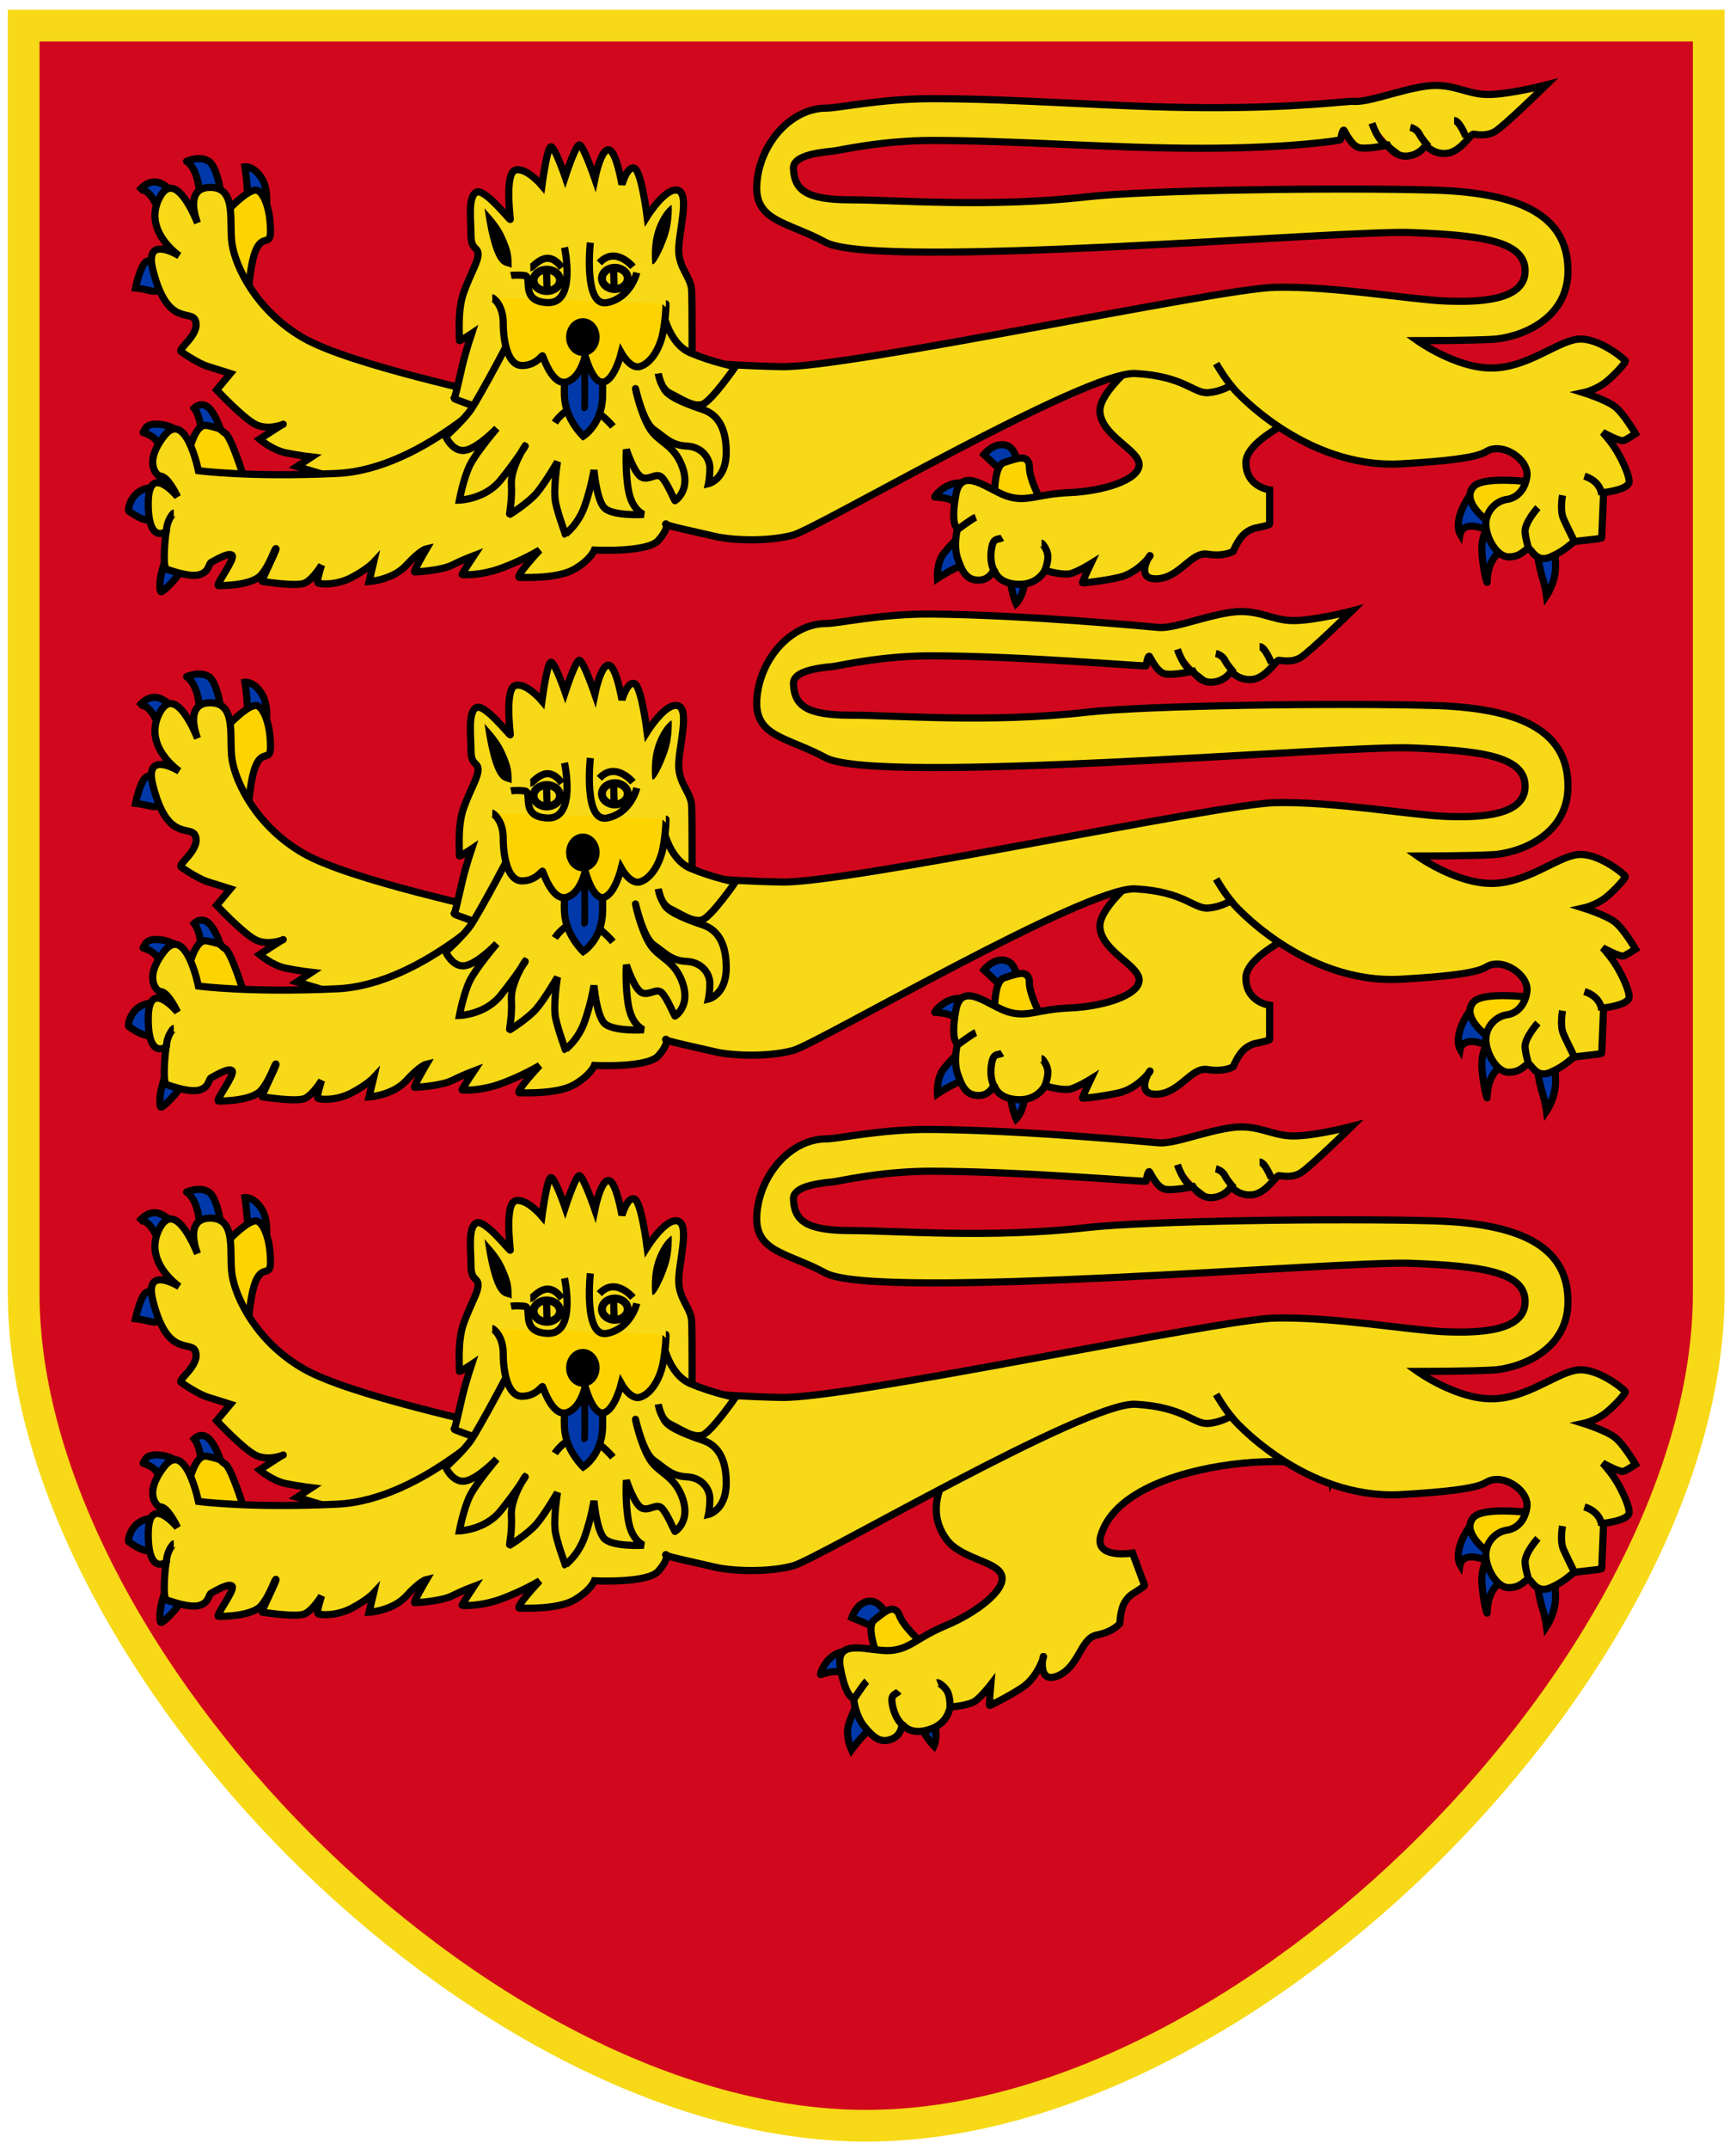 <?xml version="1.0" encoding="UTF-8" standalone="no"?>
<!DOCTYPE svg PUBLIC "-//W3C//DTD SVG 20010904//EN"
"http://www.w3.org/TR/2001/REC-SVG-20010904/DTD/svg10.dtd">
<!-- Created with Sodipodi ("http://www.sodipodi.com/") -->
<svg
   xmlns="http://www.w3.org/2000/svg"
   xmlns:sodipodi="http://sodipodi.sourceforge.net/DTD/sodipodi-0.dtd"
   xmlns:xlink="http://www.w3.org/1999/xlink"
   id="svg827"
   sodipodi:version="0.34"
   width="219"
   height="271"
   xml:space="preserve"
   sodipodi:docbase="/mnt/fotak/root/home/pavel/ostatni/wiki/"
   sodipodi:docname="/mnt/fotak/root/home/pavel/ostatni/wiki/Jersey_coa.svg"><defs
   id="defs829" /><sodipodi:namedview
   id="base" /><g
   id="g3389"
   transform="translate(-639,-114)"><path
   sodipodi:nodetypes="cczccc"
   d="M 641.986,117.231 L 641.986,277.122 C 641.986,322.788 699.422,382.101 748.273,382.101 C 797.123,382.101 854.559,322.788 854.559,277.122 L 854.559,117.231 L 641.986,117.231 z "
   style="fill:#d1081d;fill-opacity:1;fill-rule:evenodd;stroke:#f7d917;stroke-width:4;stroke-linecap:square;stroke-linejoin:miter;stroke-miterlimit:4;stroke-dasharray:none;stroke-opacity:1"
   id="path3376" /><g
   transform="translate(0,-5)"
   id="g2976"><path
   style="fill:#0139ab;fill-opacity:1;fill-rule:evenodd;stroke:#000000;stroke-width:0.677pt;stroke-linecap:butt;stroke-linejoin:miter;stroke-opacity:1"
   id="path595"
   d="M 832.629,250.114 C 832.629,253.043 833.281,255.972 833.606,256.949 C 833.932,257.925 834.095,259.146 834.095,259.146 C 834.095,259.146 835.234,257.437 835.234,255.484 C 835.234,253.531 834.908,250.846 834.908,250.846" /><path
   style="fill:#0139ab;fill-opacity:1;fill-rule:evenodd;stroke:#000000;stroke-width:0.677pt;stroke-linecap:butt;stroke-linejoin:miter;stroke-opacity:1"
   id="path594"
   d="M 826.77,250.114 C 826.77,250.358 825.792,251.578 825.955,253.775 C 826.118,255.972 826.606,257.681 826.606,257.437 C 826.606,257.193 826.606,255.24 827.746,254.019 C 828.885,252.799 830.676,252.067 830.676,252.067" /><path
   style="fill:#0139ab;fill-opacity:1;fill-rule:evenodd;stroke:#000000;stroke-width:0.677pt;stroke-linecap:butt;stroke-linejoin:miter;stroke-opacity:1"
   id="path593"
   d="M 825.63,244.987 C 821.886,249.137 823.188,251.334 823.188,251.334 C 823.188,251.334 823.351,250.358 824.653,250.358 C 825.955,250.358 828.397,251.578 828.397,251.578" /><path
   style="fill:#0139ab;fill-opacity:1;fill-rule:evenodd;stroke:#000000;stroke-width:0.677pt;stroke-linecap:butt;stroke-linejoin:miter;stroke-opacity:1"
   id="path592"
   d="M 766.377,253.775 C 766.051,257.681 767.19,260.122 767.19,260.122 C 767.19,260.122 768.492,258.902 768.33,255.728 C 768.167,252.555 767.353,250.846 767.353,250.846" /><path
   style="fill:#0139ab;fill-opacity:1;fill-rule:evenodd;stroke:#000000;stroke-width:0.677pt;stroke-linecap:butt;stroke-linejoin:miter;stroke-opacity:1"
   id="path591"
   d="M 760.516,251.334 C 760.353,251.334 759.051,252.555 758.074,253.775 C 757.098,254.996 757.26,256.949 757.26,256.949 C 757.26,256.949 760.191,254.996 761.167,255.24 C 762.144,255.484 762.632,256.46 762.632,256.46" /><path
   style="fill:#0139ab;fill-opacity:1;fill-rule:evenodd;stroke:#000000;stroke-width:0.677pt;stroke-linecap:butt;stroke-linejoin:miter;stroke-opacity:1"
   id="path590"
   d="M 761.493,245.232 C 758.726,244.011 756.772,246.696 756.935,246.696 C 757.098,246.696 759.702,246.696 760.191,248.161 C 760.679,249.625 761.981,251.334 761.981,251.334" /><path
   style="fill:#0139ab;fill-opacity:1;fill-rule:evenodd;stroke:#000000;stroke-width:0.677pt;stroke-linecap:butt;stroke-linejoin:miter;stroke-opacity:1"
   id="path589"
   d="M 767.516,242.302 C 767.19,242.302 767.19,240.349 765.725,240.105 C 764.26,239.861 763.12,241.326 763.12,241.326 C 763.12,241.326 766.213,244.255 766.377,244.255 C 766.539,244.255 767.516,242.79 767.516,242.302 z " /><path
   style="fill:#0139ab;fill-opacity:1;fill-rule:evenodd;stroke:#000000;stroke-width:0.677pt;stroke-linecap:butt;stroke-linejoin:miter;stroke-opacity:1"
   id="path604"
   d="M 670.19,210.478 C 670.42,208.407 669.902,205.041 669.902,205.041 C 669.902,205.041 670.938,204.868 671.974,206.422 C 673.01,207.975 672.55,210.478 672.55,210.478" /><path
   style="fill:#0139ab;fill-opacity:1;fill-rule:evenodd;stroke:#000000;stroke-width:0.677pt;stroke-linecap:butt;stroke-linejoin:miter;stroke-opacity:1"
   id="path603"
   d="M 664.147,209.701 C 664.377,205.472 662.593,204.35 662.536,204.35 C 662.478,204.35 664.205,203.574 665.356,204.35 C 666.507,205.127 666.967,209.011 666.967,209.011" /><path
   style="fill:#0139ab;fill-opacity:1;fill-rule:evenodd;stroke:#000000;stroke-width:0.677pt;stroke-linecap:butt;stroke-linejoin:miter;stroke-opacity:1"
   id="path602"
   d="M 659.198,210.996 C 657.816,207.199 656.55,208.062 656.55,208.062 C 656.55,208.062 657.586,206.594 659.025,207.026 C 660.464,207.457 661.73,209.442 661.73,209.356" /><path
   style="fill:#0139ab;fill-opacity:1;fill-rule:evenodd;stroke:#000000;stroke-width:0.677pt;stroke-linecap:butt;stroke-linejoin:miter;stroke-opacity:1"
   id="path601"
   d="M 660.579,219.454 C 659.313,220.489 658.967,220.921 657.932,220.662 C 656.896,220.403 656.09,220.317 656.09,220.317 C 656.09,220.317 656.723,217.296 657.529,216.951 C 658.334,216.606 659.773,216.692 659.773,216.692" /><path
   style="fill:#0139ab;fill-opacity:1;fill-rule:evenodd;stroke:#000000;stroke-width:0.677pt;stroke-linecap:butt;stroke-linejoin:miter;stroke-opacity:1"
   id="path596"
   d="M 664.311,238.397 C 664.311,236.444 663.497,235.467 663.497,235.467 C 663.497,235.467 664.636,234.247 665.776,235.955 C 666.915,237.664 667.404,240.349 667.404,240.349 L 667.404,240.349" /><path
   style="fill:#0139ab;fill-opacity:1;fill-rule:evenodd;stroke:#000000;stroke-width:0.677pt;stroke-linecap:butt;stroke-linejoin:miter;stroke-opacity:1"
   id="path600"
   d="M 659.601,241.116 C 659.543,241.116 659.025,239.649 658.277,239.131 C 657.529,238.614 656.838,238.527 657.068,238.527 C 657.298,238.527 657.068,237.492 658.68,237.492 C 660.291,237.492 661.327,238.268 661.327,238.268" /><path
   style="fill:#0139ab;fill-opacity:1;fill-rule:evenodd;stroke:#000000;stroke-width:0.677pt;stroke-linecap:butt;stroke-linejoin:miter;stroke-opacity:1"
   id="path599"
   d="M 658.967,245.518 C 655.457,245.173 655.111,248.366 655.226,248.452 C 655.342,248.539 656.665,249.488 657.471,249.574 C 658.277,249.661 658.967,249.574 658.967,249.574" /><path
   style="fill:#0139ab;fill-opacity:1;fill-rule:evenodd;stroke:#000000;stroke-width:0.677pt;stroke-linecap:butt;stroke-linejoin:miter;stroke-opacity:1"
   id="path598"
   d="M 660.579,252.94 C 658.795,256.651 659.14,258.636 659.313,258.636 C 659.485,258.636 660.119,258.119 661.039,257.083 C 661.96,256.047 662.593,254.062 662.593,254.062" /><path
   style="fill:#fdd400;fill-opacity:1;fill-rule:evenodd;stroke:#000000;stroke-width:0.677pt;stroke-linecap:butt;stroke-linejoin:miter;stroke-opacity:1"
   sodipodi:nodetypes="cccc"
   id="path597"
   d="M 662.032,244.987 C 662.195,244.987 662.846,237.176 665.125,237.664 C 667.404,238.152 666.59,238.153 667.404,238.641 C 668.218,239.129 669.845,244.499 669.845,244.499" /><path
   style="fill:#fdd400;fill-opacity:1;fill-rule:evenodd;stroke:#000000;stroke-width:0.677pt;stroke-linecap:butt;stroke-linejoin:miter;stroke-opacity:1"
   sodipodi:nodetypes="ccc"
   id="path577"
   d="M 826.446,249.576 C 826.1,249.231 823.453,247.16 824.835,245.434 C 826.215,243.708 834.388,245.088 834.388,245.088" /><path
   style="fill:#fdd400;fill-opacity:1;fill-rule:evenodd;stroke:#000000;stroke-width:0.677pt;stroke-linecap:butt;stroke-linejoin:miter;stroke-opacity:1"
   id="path578"
   d="M 772.691,249.058 C 771.771,248.541 770.735,248.368 769.584,245.606 C 768.433,242.844 769.123,242.844 768.663,242.154 C 768.203,241.464 767.281,241.809 765.67,242.327 C 764.058,242.844 764.519,248.368 764.519,248.368" /><path
   style="fill:#f7d917;fill-opacity:1;fill-rule:evenodd;stroke:#000000;stroke-width:0.677pt;stroke-linecap:butt;stroke-linejoin:miter;stroke-opacity:1"
   id="path579"
   d="M 786.389,226.619 C 785.468,227.137 777.526,232.833 777.756,235.94 C 777.987,239.047 782.821,240.773 782.706,242.672 C 782.59,244.571 778.102,245.951 773.958,246.124 C 769.814,246.297 768.663,247.332 766.246,246.642 C 763.828,245.951 760.26,242.499 759.57,246.469 C 758.879,250.439 759.8,250.612 759.8,250.612 C 759.8,250.612 759.225,252.683 759.8,254.409 C 760.375,256.135 760.951,257.171 762.447,257.171 C 763.943,257.171 764.404,255.79 764.404,255.79 C 764.404,255.79 764.634,257.516 767.281,257.689 C 769.929,257.862 770.735,255.963 770.85,255.963 C 770.965,255.963 773.152,256.653 774.188,256.308 C 775.224,255.963 776.605,255.1 776.605,255.1 C 776.605,255.1 775.454,257.516 775.569,257.516 C 775.684,257.516 777.872,257.344 780.173,256.826 C 782.475,256.308 784.202,254.064 784.087,254.064 C 783.972,254.064 782.13,257.171 785.008,256.998 C 787.886,256.826 789.267,253.546 791.339,253.891 C 793.411,254.237 794.561,253.546 794.561,253.546 C 794.561,253.546 795.137,252.165 795.828,251.475 C 796.519,250.784 797.324,250.612 797.324,250.612 C 797.324,250.612 799.166,250.267 799.166,250.094 C 799.166,249.922 799.166,245.779 799.166,245.779 C 799.166,245.779 796.173,245.434 796.173,242.327 C 796.173,239.22 804.23,235.94 804.23,235.94 L 786.389,226.619 z " /><path
   style="fill:#fdd400;fill-opacity:1;fill-rule:evenodd;stroke:#000000;stroke-width:0.677pt;stroke-linecap:butt;stroke-linejoin:miter;stroke-opacity:1"
   sodipodi:nodetypes="cccc"
   id="path587"
   d="M 670.133,224.548 C 670.593,210.394 673.125,216.263 673.125,213.156 C 673.125,210.049 672.089,207.977 671.284,207.977 C 669.442,207.977 664.838,213.846 664.838,213.846" /><path
   style="fill:#f7d917;fill-opacity:1;fill-rule:evenodd;stroke:#000000;stroke-width:0.677pt;stroke-linecap:butt;stroke-linejoin:miter;stroke-opacity:1"
   sodipodi:nodetypes="cccccccsccccccccccccc"
   id="path572"
   d="M 702.247,234.214 C 701.096,233.697 683.255,230.072 677.269,226.62 C 671.284,223.168 668.751,217.644 668.291,214.883 C 667.83,212.121 668.982,207.633 665.528,207.633 C 662.075,207.633 663.917,212.121 663.917,212.121 C 663.917,212.121 661.154,204.871 659.082,209.014 C 657.011,213.157 661.615,216.264 661.615,216.264 C 661.615,216.264 657.16,213.482 658.277,217.99 C 660.153,225.565 663.226,222.823 663.687,224.549 C 664.147,226.275 661.385,228.001 661.845,228.346 C 662.305,228.691 664.147,229.9 665.298,230.245 C 666.449,230.59 668.061,231.108 668.061,231.108 L 666.334,233.178 C 666.334,233.178 669.557,236.631 671.169,237.494 C 672.78,238.357 674.852,237.494 674.737,237.494 C 674.622,237.494 671.744,239.392 671.744,239.392 C 671.744,239.392 673.356,240.773 675.082,241.118 C 676.809,241.464 678.305,241.636 678.305,241.636 L 676.463,242.844 L 701.326,250.267 L 702.247,234.214 z " /><path
   id="path573"
   style="fill:#f7d917;fill-opacity:1;fill-rule:evenodd;stroke:#000000;stroke-width:0.677pt;stroke-linecap:butt;stroke-linejoin:miter;stroke-opacity:1"
   d="M 703.859,231.452 C 703.283,231.625 692.693,243.19 681.528,243.708 C 670.363,244.225 664.032,243.362 664.032,243.362 C 664.032,243.362 662.421,235.422 659.658,239.047 C 656.896,242.672 659.083,244.053 659.083,244.053 C 659.083,244.053 659.543,243.88 660.234,244.743 C 660.924,245.606 661.385,246.642 661.385,246.642 C 661.385,246.642 657.701,242.154 657.701,247.505 C 657.701,252.856 660.118,250.957 660.003,250.957 C 659.888,250.957 659.428,255.618 660.003,255.79 C 660.579,255.963 662.881,256.826 664.147,256.481 C 665.413,256.135 665.298,255.1 665.644,254.927 C 665.989,254.755 667.946,253.546 668.291,254.064 C 668.636,254.582 666.104,257.862 666.564,257.862 C 667.025,257.862 670.823,257.862 671.974,256.481 C 673.125,255.1 673.701,253.029 673.816,253.201 C 673.931,253.374 671.859,257.344 672.089,257.344 C 672.32,257.344 676.463,258.034 677.499,257.516 C 678.535,256.998 679.571,255.272 679.571,255.272 C 679.571,255.272 678.881,257.344 679.111,257.516 C 679.341,257.689 681.413,257.862 683.37,256.826 C 685.327,255.79 686.132,254.927 686.132,254.927 L 685.557,257.344 C 685.557,257.344 688.55,257.171 690.276,255.272 C 692.003,253.374 692.808,253.201 692.808,253.201 C 692.808,253.201 691.082,256.135 691.312,256.135 C 691.542,256.135 694.65,255.963 696.031,255.272 C 697.413,254.582 698.794,254.064 698.794,254.064 C 698.794,254.064 697.182,256.481 697.298,256.481 C 697.413,256.481 699.6,256.653 702.362,255.618 C 705.125,254.582 707.081,253.374 707.081,253.374 C 707.081,253.374 703.859,256.826 704.549,256.826 C 705.24,256.826 709.384,256.998 711.455,255.79 C 713.527,254.582 713.988,253.374 713.988,253.374 C 713.988,253.374 720.664,253.719 722.045,252.165 C 723.426,250.612 723.081,249.922 722.966,250.094 C 722.851,250.267 726.995,251.13 729.182,251.648 C 731.369,252.165 735.973,252.338 739.081,251.475 C 742.188,250.612 776.029,230.762 782.245,231.107 C 788.461,231.452 789.612,233.696 791.454,233.524 C 793.296,233.351 794.331,232.488 794.331,232.66 C 794.331,232.833 803.425,243.19 815.741,242.499 C 828.057,241.809 825.64,240.773 827.597,240.601 C 829.553,240.428 831.856,242.327 831.626,244.053 C 831.395,245.779 830.359,246.814 829.093,246.987 C 827.827,247.16 826.446,248.368 826.446,250.094 C 826.446,251.82 827.827,254.237 829.323,254.237 C 830.82,254.237 831.28,253.374 831.741,253.201 C 832.201,253.029 832.661,255.1 834.618,254.237 C 836.575,253.374 837.151,252.511 837.611,252.338 C 838.071,252.165 841.064,251.993 841.064,251.82 C 841.064,251.648 841.294,246.124 841.294,246.124 C 841.294,246.124 844.517,245.779 844.517,244.743 C 844.517,243.708 843.367,241.464 842.676,240.428 C 841.985,239.392 841.179,238.529 841.179,238.529 C 841.179,238.529 843.367,239.738 843.827,239.565 C 844.287,239.392 845.323,238.702 845.323,238.702 C 845.323,238.702 843.827,236.113 842.676,235.25 C 841.524,234.387 838.762,233.524 838.762,233.524 C 838.762,233.524 840.374,233.178 841.639,232.143 C 842.906,231.107 844.057,229.726 844.057,229.553 C 844.057,229.381 840.604,226.447 837.956,226.792 C 835.309,227.137 831.626,230.417 827.136,230.417 C 822.647,230.417 817.813,226.964 817.813,226.964 C 817.813,226.964 824.374,226.964 827.367,226.792 C 830.359,226.619 836.805,224.548 836.805,218.161 C 836.805,211.775 831.856,208.322 819.885,207.977 C 807.914,207.632 783.679,207.968 776.115,208.824 C 763.854,210.211 751.988,209.202 746.348,209.202 C 740.708,209.202 739.211,207.994 739.096,205.232 C 739.036,203.785 741.599,203.286 744.053,203.064 C 744.85,202.992 750.136,201.698 756.598,201.715 C 768.21,201.745 783.621,203.124 783.621,202.966 C 783.621,202.448 783.851,201.758 783.966,201.758 C 784.081,201.758 784.887,203.829 786.038,204.002 C 787.189,204.174 789.491,203.656 789.491,203.656 C 789.491,203.656 790.412,205.21 792.023,205.037 C 793.635,204.865 794.326,203.656 794.326,203.656 C 794.326,203.656 795.246,204.865 796.973,204.692 C 798.7,204.52 799.966,202.276 800.311,202.276 C 800.657,202.276 801.923,202.621 803.074,201.93 C 804.225,201.24 809.52,196.062 809.52,196.062 C 809.52,196.062 804.915,197.27 802.153,197.27 C 799.39,197.27 797.664,195.716 794.211,196.234 C 790.758,196.752 787.074,198.306 785.117,198.133 C 783.848,198.021 768.449,196.554 756.59,196.445 C 750.164,196.386 744.777,197.637 743.24,197.637 C 738.866,197.637 734.952,201.953 734.492,206.958 C 734.032,211.964 738.261,211.91 743.125,214.553 C 749.619,218.083 808.259,212.983 817.007,213.328 C 825.755,213.673 831.395,214.364 831.395,218.161 C 831.395,221.959 825.525,222.131 821.266,221.959 C 817.007,221.786 807.108,220.06 799.857,220.233 C 792.605,220.405 745.987,230.417 737.585,230.244 C 729.182,230.071 724.002,229.381 724.002,229.208 C 724.002,229.036 703.859,231.798 703.859,231.452 z M 787.535,200.895 C 787.535,200.895 788.11,202.621 788.915,203.311 C 789.721,204.002 790.873,204.865 790.873,204.865 M 792.369,201.413 C 792.369,201.413 793.175,201.585 793.52,202.276 C 793.865,202.966 794.671,203.829 794.671,203.829 M 797.894,200.55 C 798.584,200.55 799.39,202.621 799.39,202.621"
   sodipodi:nodetypes="cscscscssssssssssscssccscsscsscsscssssssssssssssssscsscscscsssscssssssssssscscssscsssssssssssssccsccsccc" /><path
   style="fill:#f7d917;fill-opacity:1;fill-rule:evenodd;stroke:#000000;stroke-width:0.677pt;stroke-linecap:butt;stroke-linejoin:miter;stroke-opacity:1"
   sodipodi:nodetypes="ccccccccccccccccccccccccc"
   id="path554"
   d="M 696.298,234.25 C 696.46,234.006 696.949,231.687 697.356,229.978 C 697.763,228.269 698.495,226.072 698.495,226.072 C 698.495,226.072 696.867,227.171 696.949,226.927 C 697.03,226.683 696.623,223.265 697.519,220.824 C 698.414,218.383 699.309,217.04 699.309,216.064 C 699.309,215.087 698.414,215.576 698.414,213.623 C 698.414,211.67 698.007,208.863 699.065,208.252 C 700.123,207.642 703.378,211.914 703.378,211.67 C 703.378,211.426 702.646,205.811 704.03,205.445 C 705.414,205.079 707.367,207.398 707.367,207.398 C 707.367,207.398 708.018,202.516 708.507,202.516 C 708.995,202.516 710.297,206.3 710.297,206.3 C 710.297,206.3 711.6,202.272 712.088,202.272 C 712.576,202.272 714.041,206.544 714.041,206.544 C 714.041,206.544 714.773,202.882 715.75,202.882 C 716.727,202.882 717.459,207.276 717.459,207.276 C 717.459,207.276 718.111,204.957 719.006,205.201 C 719.901,205.445 720.634,211.304 720.634,211.304 C 720.634,211.304 722.994,207.52 724.541,208.008 C 726.087,208.497 724.541,213.501 724.622,215.698 C 724.703,217.895 726.169,218.993 726.25,220.58 C 726.331,222.167 726.331,232.053 726.25,232.053 C 726.168,232.053 709.89,238.4 708.018,238.034 C 706.146,237.667 696.379,234.494 696.298,234.25 z " /><path
   style="fill:#f7d917;fill-opacity:1;fill-rule:evenodd;stroke:#000000;stroke-width:0.677pt;stroke-linecap:butt;stroke-linejoin:miter;stroke-opacity:1"
   sodipodi:nodetypes="ccccccccccccccccccccccccccccccccccccccccc"
   id="path552"
   d="M 704.952,223.341 C 703.8,226.191 699.369,234.218 698.448,235.599 C 697.528,236.979 695.225,239.051 695.225,239.051 C 695.225,239.051 696.146,241.122 697.758,240.777 C 699.369,240.432 701.671,238.015 701.671,238.015 C 701.671,238.015 699.082,241.034 698.276,242.674 C 697.47,244.313 696.952,247.075 696.952,247.075 C 696.952,247.075 700.175,246.989 702.132,244.572 C 704.089,242.156 705.355,240.171 705.297,240.171 C 705.24,240.171 703.398,243.019 703.513,245.09 C 703.628,247.161 703.225,248.888 703.283,248.888 C 703.34,248.888 705.643,247.42 706.678,246.212 C 707.715,245.004 709.326,242.242 709.326,242.242 C 709.326,242.242 708.75,245.781 709.096,247.42 C 709.441,249.06 710.362,251.39 710.304,251.39 C 710.247,251.39 711.916,250.268 712.779,247.766 C 713.642,245.263 713.93,243.278 713.93,243.278 C 713.93,243.278 714.218,246.73 715.139,247.938 C 716.06,249.147 720.203,248.888 720.203,248.888 C 720.203,248.888 718.764,248.37 718.304,245.953 C 717.844,243.537 718.016,240.689 718.016,240.689 C 718.016,240.689 719.053,243.882 720.031,244.227 C 721.009,244.572 721.815,243.537 722.506,244.227 C 723.196,244.918 724.117,247.248 724.175,247.161 C 724.232,247.075 726.131,245.867 725.095,242.933 C 724.06,239.998 721.987,239.826 720.894,237.927 C 719.8,236.028 719.168,233.094 719.168,233.008 C 719.168,232.921 720.088,237.236 721.47,238.186 C 722.851,239.135 723.656,240.171 725.613,240.257 C 727.57,240.343 728.548,241.811 728.548,243.019 C 728.548,244.227 728.376,245.004 728.376,245.004 C 728.376,245.004 730.62,244.486 730.62,241.034 C 730.62,237.582 729.239,236.201 727.743,235.683 C 726.246,235.165 723.484,234.216 722.851,233.18 C 722.217,232.144 722.045,231.109 722.045,231.109 C 722.045,231.109 722.275,233.008 723.541,233.612 C 724.808,234.216 726.477,235.424 727.628,234.993 C 728.779,234.561 731.771,230.246 731.771,230.246 C 731.771,230.246 729.009,229.728 726.131,228.52 C 723.254,227.311 722.587,223.086 722.587,223.086 L 704.952,223.341 z " /><path
   style="fill:none;fill-opacity:1;fill-rule:evenodd;stroke:#000000;stroke-width:0.677pt;stroke-linecap:butt;stroke-linejoin:miter;stroke-opacity:1"
   id="path568"
   d="M 708.995,237.301 C 708.995,237.301 710.215,235.348 712.169,235.226 C 714.122,235.104 716.32,237.789 716.32,237.789" /><path
   style="fill:#0139ab;fill-opacity:1;fill-rule:evenodd;stroke:#000000;stroke-width:0.677pt;stroke-linecap:butt;stroke-linejoin:miter;stroke-opacity:1"
   id="path566"
   d="M 710.785,229.002 C 710.785,229.368 710.053,231.321 710.216,234.128 C 710.378,236.935 712.576,239.01 712.576,239.01 C 712.576,239.01 714.936,237.545 715.018,234.006 C 715.099,230.466 714.692,228.513 714.692,228.513 L 710.785,229.002 z " /><path
   style="fill:none;fill-opacity:1;fill-rule:evenodd;stroke:#000000;stroke-width:0.847;stroke-linecap:round;stroke-linejoin:miter;stroke-opacity:1"
   id="path567"
   d="M 712.739,229.124 C 712.739,229.124 712.82,235.47 712.739,235.47" /><path
   style="fill:#fdd400;fill-opacity:0.996;fill-rule:evenodd;stroke:#000000;stroke-width:0.677pt;stroke-linecap:butt;stroke-linejoin:miter;stroke-opacity:1"
   sodipodi:nodetypes="ccccccccccc"
   id="path553"
   d="M 701.1,221.556 C 701.181,221.556 702.483,222.411 702.483,224.73 C 702.483,227.049 703.053,230.1 704.844,230.1 C 706.635,230.1 707.367,228.757 707.448,228.879 C 707.53,229.002 708.669,232.663 710.46,232.175 C 712.25,231.687 712.82,228.879 712.82,228.879 C 712.82,228.879 713.797,232.541 715.18,232.175 C 716.564,231.809 717.378,228.513 717.378,228.513 C 717.378,228.513 718.518,230.588 719.738,230.222 C 720.959,229.856 721.936,228.391 722.424,226.805 C 722.913,225.218 723.076,222.289 722.994,222.289" /><path
   style="fill:none;fill-opacity:1;fill-rule:evenodd;stroke:#000000;stroke-width:0.677pt;stroke-linecap:butt;stroke-linejoin:miter;stroke-opacity:1"
   id="path555"
   d="M 710.215,215.209 C 710.215,215.209 711.762,222.289 708.1,222.167 C 704.437,222.044 706.309,218.871 705.169,218.749 C 704.03,218.627 703.46,218.749 703.46,218.749" /><path
   style="fill:none;fill-opacity:1;fill-rule:evenodd;stroke:#000000;stroke-width:0.677pt;stroke-linecap:butt;stroke-linejoin:miter;stroke-opacity:1"
   id="path556"
   d="M 713.472,214.599 C 713.472,214.599 712.576,222.777 715.587,222.167 C 718.599,221.556 719.331,218.383 719.331,218.383" /><path
   style="fill:#000000;fill-opacity:0.996;fill-rule:evenodd;stroke:none;stroke-width:1pt;stroke-linecap:butt;stroke-linejoin:miter;stroke-opacity:1"
   sodipodi:nodetypes="ccccc"
   id="path557"
   d="M 700.123,210.205 C 700.123,210.205 700.53,213.623 701.344,215.698 C 702.158,217.773 702.809,217.406 703.542,217.773 C 703.542,216.308 703.542,215.698 702.646,213.745 C 701.751,211.792 700.123,210.449 700.123,210.205 z " /><path
   style="fill:#000000;fill-opacity:0.996;fill-rule:evenodd;stroke:none;stroke-width:1pt;stroke-linecap:butt;stroke-linejoin:miter;stroke-opacity:1"
   id="path558"
   d="M 721.285,217.284 C 721.285,217.162 720.959,214.721 721.855,212.524 C 722.75,210.327 723.727,209.839 723.727,209.839 C 723.727,209.839 723.889,211.792 723.238,213.745 C 722.587,215.698 721.529,217.651 721.285,217.284 z " /><path
   style="fill:none;fill-opacity:1;fill-rule:evenodd;stroke:#000000;stroke-width:0.677pt;stroke-linecap:butt;stroke-linejoin:miter;stroke-opacity:1"
   sodipodi:nodetypes="cc"
   id="path559"
   d="M 705.902,217.773 C 706.309,217.773 707.936,215.087 709.89,217.773" /><path
   style="fill:none;fill-opacity:1;fill-rule:evenodd;stroke:#000000;stroke-width:0.677pt;stroke-linecap:butt;stroke-linejoin:miter;stroke-opacity:1"
   sodipodi:nodetypes="cc"
   id="path560"
   d="M 714.611,217.162 C 716.646,214.965 718.843,217.651 718.843,217.651" /><path
   style="font-size:12px;fill:none;fill-rule:evenodd;stroke:#000000;stroke-width:0.757pt"
   id="path570"
   d="M 709.646,219.359 C 709.646,220.1 708.898,220.702 707.978,220.702 C 707.056,220.702 706.309,220.1 706.309,219.359 C 706.309,218.618 707.056,218.017 707.978,218.017 C 708.898,218.017 709.646,218.618 709.646,219.359 z " /><path
   style="font-size:12px;fill:none;fill-rule:evenodd;stroke:#000000;stroke-width:0.748pt"
   id="path571"
   d="M 718.192,219.115 C 718.192,219.856 717.463,220.458 716.564,220.458 C 715.666,220.458 714.936,219.856 714.936,219.115 C 714.936,218.374 715.666,217.773 716.564,217.773 C 717.463,217.773 718.192,218.374 718.192,219.115 z " /><path
   style="fill:none;fill-opacity:1;fill-rule:evenodd;stroke:#000000;stroke-width:0.677pt;stroke-linecap:butt;stroke-linejoin:miter;stroke-opacity:1"
   id="path564"
   d="M 707.936,217.651 C 707.936,217.773 708.018,220.824 708.018,220.824" /><path
   style="fill:none;fill-opacity:1;fill-rule:evenodd;stroke:#000000;stroke-width:0.677pt;stroke-linecap:butt;stroke-linejoin:miter;stroke-opacity:1"
   id="path565"
   d="M 716.401,217.529 L 716.483,220.58" /><path
   transform="matrix(0.487,0,0,0.719,654.506,190.985)"
   style="fill:#000000;fill-opacity:1;fill-rule:evenodd;stroke:none;stroke-width:1pt;stroke-linecap:butt;stroke-linejoin:miter;stroke-opacity:1"
   sodipodi:type="arc"
   sodipodi:ry="3.3115389"
   sodipodi:rx="4.3417702"
   sodipodi:cy="49.413345"
   sodipodi:cx="119.14111"
   id="path569"
   d="M 123.483 49.413 A 4.342 3.312 0 1 0 114.799 49.413 A 4.342 3.312 0 1 0  123.483 49.413 z" /><path
   style="fill:none;fill-opacity:1;fill-rule:evenodd;stroke:#000000;stroke-width:0.677pt;stroke-linecap:butt;stroke-linejoin:miter;stroke-opacity:1"
   id="path574"
   d="M 836.115,246.469 C 836.115,246.469 835.769,248.368 836.23,249.404 C 836.69,250.439 837.726,252.511 837.726,252.511" /><path
   style="fill:none;fill-opacity:1;fill-rule:evenodd;stroke:#000000;stroke-width:0.677pt;stroke-linecap:butt;stroke-linejoin:miter;stroke-opacity:1"
   id="path575"
   d="M 833.007,248.023 C 833.007,248.023 831.28,249.922 831.395,251.13 C 831.51,252.338 831.971,253.546 831.971,253.546" /><path
   style="fill:none;fill-opacity:1;fill-rule:evenodd;stroke:#000000;stroke-width:0.677pt;stroke-linecap:butt;stroke-linejoin:miter;stroke-opacity:1"
   id="path576"
   d="M 838.877,244.053 C 841.064,244.743 841.064,246.469 841.064,246.469" /><path
   style="fill:none;fill-opacity:1;fill-rule:evenodd;stroke:#000000;stroke-width:0.677pt;stroke-linecap:butt;stroke-linejoin:miter;stroke-opacity:1"
   id="path580"
   d="M 762.102,249.231 C 761.641,249.404 759.8,250.784 759.8,250.784" /><path
   style="fill:none;fill-opacity:1;fill-rule:evenodd;stroke:#000000;stroke-width:0.677pt;stroke-linecap:butt;stroke-linejoin:miter;stroke-opacity:1"
   id="path581"
   d="M 765.44,251.82 C 764.864,252.165 764.289,251.648 764.058,253.374 C 763.828,255.1 764.404,255.963 764.404,255.963" /><path
   style="fill:none;fill-opacity:1;fill-rule:evenodd;stroke:#000000;stroke-width:0.677pt;stroke-linecap:butt;stroke-linejoin:miter;stroke-opacity:1"
   id="path582"
   d="M 770.389,252.511 C 770.504,252.511 771.195,253.374 771.195,254.237 C 771.195,255.1 770.735,256.135 770.735,256.135" /><path
   style="fill:none;fill-opacity:1;fill-rule:evenodd;stroke:#000000;stroke-width:0.677pt;stroke-linecap:butt;stroke-linejoin:miter;stroke-opacity:1"
   sodipodi:nodetypes="cc"
   id="path586"
   d="M 660.924,248.713 C 660.809,248.713 660.003,249.749 660.003,250.957" /><path
   style="fill:none;fill-opacity:1;fill-rule:evenodd;stroke:#000000;stroke-width:0.677pt;stroke-linecap:butt;stroke-linejoin:miter;stroke-opacity:1"
   sodipodi:nodetypes="cc"
   id="path588"
   d="M 794.605,232.986 C 793.464,231.691 792.421,229.854 792.421,229.854" /></g><g
   transform="translate(0,-70)"
   id="g3025"><path
   d="M 832.629,250.114 C 832.629,253.043 833.281,255.972 833.606,256.949 C 833.932,257.925 834.095,259.146 834.095,259.146 C 834.095,259.146 835.234,257.437 835.234,255.484 C 835.234,253.531 834.908,250.846 834.908,250.846"
   id="path3027"
   style="fill:#0139ab;fill-opacity:1;fill-rule:evenodd;stroke:#000000;stroke-width:0.677pt;stroke-linecap:butt;stroke-linejoin:miter;stroke-opacity:1" /><path
   d="M 826.77,250.114 C 826.77,250.358 825.792,251.578 825.955,253.775 C 826.118,255.972 826.606,257.681 826.606,257.437 C 826.606,257.193 826.606,255.24 827.746,254.019 C 828.885,252.799 830.676,252.067 830.676,252.067"
   id="path3029"
   style="fill:#0139ab;fill-opacity:1;fill-rule:evenodd;stroke:#000000;stroke-width:0.677pt;stroke-linecap:butt;stroke-linejoin:miter;stroke-opacity:1" /><path
   d="M 825.63,244.987 C 821.886,249.137 823.188,251.334 823.188,251.334 C 823.188,251.334 823.351,250.358 824.653,250.358 C 825.955,250.358 828.397,251.578 828.397,251.578"
   id="path3031"
   style="fill:#0139ab;fill-opacity:1;fill-rule:evenodd;stroke:#000000;stroke-width:0.677pt;stroke-linecap:butt;stroke-linejoin:miter;stroke-opacity:1" /><path
   d="M 766.377,253.775 C 766.051,257.681 767.19,260.122 767.19,260.122 C 767.19,260.122 768.492,258.902 768.33,255.728 C 768.167,252.555 767.353,250.846 767.353,250.846"
   id="path3033"
   style="fill:#0139ab;fill-opacity:1;fill-rule:evenodd;stroke:#000000;stroke-width:0.677pt;stroke-linecap:butt;stroke-linejoin:miter;stroke-opacity:1" /><path
   d="M 760.516,251.334 C 760.353,251.334 759.051,252.555 758.074,253.775 C 757.098,254.996 757.26,256.949 757.26,256.949 C 757.26,256.949 760.191,254.996 761.167,255.24 C 762.144,255.484 762.632,256.46 762.632,256.46"
   id="path3035"
   style="fill:#0139ab;fill-opacity:1;fill-rule:evenodd;stroke:#000000;stroke-width:0.677pt;stroke-linecap:butt;stroke-linejoin:miter;stroke-opacity:1" /><path
   d="M 761.493,245.232 C 758.726,244.011 756.772,246.696 756.935,246.696 C 757.098,246.696 759.702,246.696 760.191,248.161 C 760.679,249.625 761.981,251.334 761.981,251.334"
   id="path3037"
   style="fill:#0139ab;fill-opacity:1;fill-rule:evenodd;stroke:#000000;stroke-width:0.677pt;stroke-linecap:butt;stroke-linejoin:miter;stroke-opacity:1" /><path
   d="M 767.516,242.302 C 767.19,242.302 767.19,240.349 765.725,240.105 C 764.26,239.861 763.12,241.326 763.12,241.326 C 763.12,241.326 766.213,244.255 766.377,244.255 C 766.539,244.255 767.516,242.79 767.516,242.302 z "
   id="path3039"
   style="fill:#0139ab;fill-opacity:1;fill-rule:evenodd;stroke:#000000;stroke-width:0.677pt;stroke-linecap:butt;stroke-linejoin:miter;stroke-opacity:1" /><path
   d="M 670.19,210.478 C 670.42,208.407 669.902,205.041 669.902,205.041 C 669.902,205.041 670.938,204.868 671.974,206.422 C 673.01,207.975 672.55,210.478 672.55,210.478"
   id="path3041"
   style="fill:#0139ab;fill-opacity:1;fill-rule:evenodd;stroke:#000000;stroke-width:0.677pt;stroke-linecap:butt;stroke-linejoin:miter;stroke-opacity:1" /><path
   d="M 664.147,209.701 C 664.377,205.472 662.593,204.35 662.536,204.35 C 662.478,204.35 664.205,203.574 665.356,204.35 C 666.507,205.127 666.967,209.011 666.967,209.011"
   id="path3043"
   style="fill:#0139ab;fill-opacity:1;fill-rule:evenodd;stroke:#000000;stroke-width:0.677pt;stroke-linecap:butt;stroke-linejoin:miter;stroke-opacity:1" /><path
   d="M 659.198,210.996 C 657.816,207.199 656.55,208.062 656.55,208.062 C 656.55,208.062 657.586,206.594 659.025,207.026 C 660.464,207.457 661.73,209.442 661.73,209.356"
   id="path3045"
   style="fill:#0139ab;fill-opacity:1;fill-rule:evenodd;stroke:#000000;stroke-width:0.677pt;stroke-linecap:butt;stroke-linejoin:miter;stroke-opacity:1" /><path
   d="M 660.579,219.454 C 659.313,220.489 658.967,220.921 657.932,220.662 C 656.896,220.403 656.09,220.317 656.09,220.317 C 656.09,220.317 656.723,217.296 657.529,216.951 C 658.334,216.606 659.773,216.692 659.773,216.692"
   id="path3047"
   style="fill:#0139ab;fill-opacity:1;fill-rule:evenodd;stroke:#000000;stroke-width:0.677pt;stroke-linecap:butt;stroke-linejoin:miter;stroke-opacity:1" /><path
   d="M 664.311,238.397 C 664.311,236.444 663.497,235.467 663.497,235.467 C 663.497,235.467 664.636,234.247 665.776,235.955 C 666.915,237.664 667.404,240.349 667.404,240.349 L 667.404,240.349"
   id="path3049"
   style="fill:#0139ab;fill-opacity:1;fill-rule:evenodd;stroke:#000000;stroke-width:0.677pt;stroke-linecap:butt;stroke-linejoin:miter;stroke-opacity:1" /><path
   d="M 659.601,241.116 C 659.543,241.116 659.025,239.649 658.277,239.131 C 657.529,238.614 656.838,238.527 657.068,238.527 C 657.298,238.527 657.068,237.492 658.68,237.492 C 660.291,237.492 661.327,238.268 661.327,238.268"
   id="path3051"
   style="fill:#0139ab;fill-opacity:1;fill-rule:evenodd;stroke:#000000;stroke-width:0.677pt;stroke-linecap:butt;stroke-linejoin:miter;stroke-opacity:1" /><path
   d="M 658.967,245.518 C 655.457,245.173 655.111,248.366 655.226,248.452 C 655.342,248.539 656.665,249.488 657.471,249.574 C 658.277,249.661 658.967,249.574 658.967,249.574"
   id="path3053"
   style="fill:#0139ab;fill-opacity:1;fill-rule:evenodd;stroke:#000000;stroke-width:0.677pt;stroke-linecap:butt;stroke-linejoin:miter;stroke-opacity:1" /><path
   d="M 660.579,252.94 C 658.795,256.651 659.14,258.636 659.313,258.636 C 659.485,258.636 660.119,258.119 661.039,257.083 C 661.96,256.047 662.593,254.062 662.593,254.062"
   id="path3055"
   style="fill:#0139ab;fill-opacity:1;fill-rule:evenodd;stroke:#000000;stroke-width:0.677pt;stroke-linecap:butt;stroke-linejoin:miter;stroke-opacity:1" /><path
   d="M 662.032,244.987 C 662.195,244.987 662.846,237.176 665.125,237.664 C 667.404,238.152 666.59,238.153 667.404,238.641 C 668.218,239.129 669.845,244.499 669.845,244.499"
   id="path3057"
   sodipodi:nodetypes="cccc"
   style="fill:#fdd400;fill-opacity:1;fill-rule:evenodd;stroke:#000000;stroke-width:0.677pt;stroke-linecap:butt;stroke-linejoin:miter;stroke-opacity:1" /><path
   d="M 826.446,249.576 C 826.1,249.231 823.453,247.16 824.835,245.434 C 826.215,243.708 834.388,245.088 834.388,245.088"
   id="path3059"
   sodipodi:nodetypes="ccc"
   style="fill:#fdd400;fill-opacity:1;fill-rule:evenodd;stroke:#000000;stroke-width:0.677pt;stroke-linecap:butt;stroke-linejoin:miter;stroke-opacity:1" /><path
   d="M 772.691,249.058 C 771.771,248.541 770.735,248.368 769.584,245.606 C 768.433,242.844 769.123,242.844 768.663,242.154 C 768.203,241.464 767.281,241.809 765.67,242.327 C 764.058,242.844 764.519,248.368 764.519,248.368"
   id="path3061"
   style="fill:#fdd400;fill-opacity:1;fill-rule:evenodd;stroke:#000000;stroke-width:0.677pt;stroke-linecap:butt;stroke-linejoin:miter;stroke-opacity:1" /><path
   d="M 786.389,226.619 C 785.468,227.137 777.526,232.833 777.756,235.94 C 777.987,239.047 782.821,240.773 782.706,242.672 C 782.59,244.571 778.102,245.951 773.958,246.124 C 769.814,246.297 768.663,247.332 766.246,246.642 C 763.828,245.951 760.26,242.499 759.57,246.469 C 758.879,250.439 759.8,250.612 759.8,250.612 C 759.8,250.612 759.225,252.683 759.8,254.409 C 760.375,256.135 760.951,257.171 762.447,257.171 C 763.943,257.171 764.404,255.79 764.404,255.79 C 764.404,255.79 764.634,257.516 767.281,257.689 C 769.929,257.862 770.735,255.963 770.85,255.963 C 770.965,255.963 773.152,256.653 774.188,256.308 C 775.224,255.963 776.605,255.1 776.605,255.1 C 776.605,255.1 775.454,257.516 775.569,257.516 C 775.684,257.516 777.872,257.344 780.173,256.826 C 782.475,256.308 784.202,254.064 784.087,254.064 C 783.972,254.064 782.13,257.171 785.008,256.998 C 787.886,256.826 789.267,253.546 791.339,253.891 C 793.411,254.237 794.561,253.546 794.561,253.546 C 794.561,253.546 795.137,252.165 795.828,251.475 C 796.519,250.784 797.324,250.612 797.324,250.612 C 797.324,250.612 799.166,250.267 799.166,250.094 C 799.166,249.922 799.166,245.779 799.166,245.779 C 799.166,245.779 796.173,245.434 796.173,242.327 C 796.173,239.22 804.23,235.94 804.23,235.94 L 786.389,226.619 z "
   id="path3063"
   style="fill:#f7d917;fill-opacity:1;fill-rule:evenodd;stroke:#000000;stroke-width:0.677pt;stroke-linecap:butt;stroke-linejoin:miter;stroke-opacity:1" /><path
   d="M 670.133,224.548 C 670.593,210.394 673.125,216.263 673.125,213.156 C 673.125,210.049 672.089,207.977 671.284,207.977 C 669.442,207.977 664.838,213.846 664.838,213.846"
   id="path3065"
   sodipodi:nodetypes="cccc"
   style="fill:#fdd400;fill-opacity:1;fill-rule:evenodd;stroke:#000000;stroke-width:0.677pt;stroke-linecap:butt;stroke-linejoin:miter;stroke-opacity:1" /><path
   d="M 702.247,234.214 C 701.096,233.697 683.255,230.072 677.269,226.62 C 671.284,223.168 668.751,217.644 668.291,214.883 C 667.83,212.121 668.982,207.633 665.528,207.633 C 662.075,207.633 663.917,212.121 663.917,212.121 C 663.917,212.121 661.154,204.871 659.082,209.014 C 657.011,213.157 661.615,216.264 661.615,216.264 C 661.615,216.264 657.16,213.482 658.277,217.99 C 660.153,225.565 663.226,222.823 663.687,224.549 C 664.147,226.275 661.385,228.001 661.845,228.346 C 662.305,228.691 664.147,229.9 665.298,230.245 C 666.449,230.59 668.061,231.108 668.061,231.108 L 666.334,233.178 C 666.334,233.178 669.557,236.631 671.169,237.494 C 672.78,238.357 674.852,237.494 674.737,237.494 C 674.622,237.494 671.744,239.392 671.744,239.392 C 671.744,239.392 673.356,240.773 675.082,241.118 C 676.809,241.464 678.305,241.636 678.305,241.636 L 676.463,242.844 L 701.326,250.267 L 702.247,234.214 z "
   id="path3067"
   sodipodi:nodetypes="cccccccsccccccccccccc"
   style="fill:#f7d917;fill-opacity:1;fill-rule:evenodd;stroke:#000000;stroke-width:0.677pt;stroke-linecap:butt;stroke-linejoin:miter;stroke-opacity:1" /><path
   sodipodi:nodetypes="cscscscssssssssssscssccscsscsscsscssssssssssssssssscsscscscsssscsssssssssssscscssscssssssssssssssccsccsccc"
   d="M 703.859,231.452 C 703.283,231.625 692.693,243.19 681.528,243.708 C 670.363,244.225 664.032,243.362 664.032,243.362 C 664.032,243.362 662.421,235.422 659.658,239.047 C 656.896,242.672 659.083,244.053 659.083,244.053 C 659.083,244.053 659.543,243.88 660.234,244.743 C 660.924,245.606 661.385,246.642 661.385,246.642 C 661.385,246.642 657.701,242.154 657.701,247.505 C 657.701,252.856 660.118,250.957 660.003,250.957 C 659.888,250.957 659.428,255.618 660.003,255.79 C 660.579,255.963 662.881,256.826 664.147,256.481 C 665.413,256.135 665.298,255.1 665.644,254.927 C 665.989,254.755 667.946,253.546 668.291,254.064 C 668.636,254.582 666.104,257.862 666.564,257.862 C 667.025,257.862 670.823,257.862 671.974,256.481 C 673.125,255.1 673.701,253.029 673.816,253.201 C 673.931,253.374 671.859,257.344 672.089,257.344 C 672.32,257.344 676.463,258.034 677.499,257.516 C 678.535,256.998 679.571,255.272 679.571,255.272 C 679.571,255.272 678.881,257.344 679.111,257.516 C 679.341,257.689 681.413,257.862 683.37,256.826 C 685.327,255.79 686.132,254.927 686.132,254.927 L 685.557,257.344 C 685.557,257.344 688.55,257.171 690.276,255.272 C 692.003,253.374 692.808,253.201 692.808,253.201 C 692.808,253.201 691.082,256.135 691.312,256.135 C 691.542,256.135 694.65,255.963 696.031,255.272 C 697.413,254.582 698.794,254.064 698.794,254.064 C 698.794,254.064 697.182,256.481 697.298,256.481 C 697.413,256.481 699.6,256.653 702.362,255.618 C 705.125,254.582 707.081,253.374 707.081,253.374 C 707.081,253.374 703.859,256.826 704.549,256.826 C 705.24,256.826 709.384,256.998 711.455,255.79 C 713.527,254.582 713.988,253.374 713.988,253.374 C 713.988,253.374 720.664,253.719 722.045,252.165 C 723.426,250.612 723.081,249.922 722.966,250.094 C 722.851,250.267 726.995,251.13 729.182,251.648 C 731.369,252.165 735.973,252.338 739.081,251.475 C 742.188,250.612 776.029,230.762 782.245,231.107 C 788.461,231.452 789.612,233.696 791.454,233.524 C 793.296,233.351 794.331,232.488 794.331,232.66 C 794.331,232.833 803.425,243.19 815.741,242.499 C 828.057,241.809 825.64,240.773 827.597,240.601 C 829.553,240.428 831.856,242.327 831.626,244.053 C 831.395,245.779 830.359,246.814 829.093,246.987 C 827.827,247.16 826.446,248.368 826.446,250.094 C 826.446,251.82 827.827,254.237 829.323,254.237 C 830.82,254.237 831.28,253.374 831.741,253.201 C 832.201,253.029 832.661,255.1 834.618,254.237 C 836.575,253.374 837.151,252.511 837.611,252.338 C 838.071,252.165 841.064,251.993 841.064,251.82 C 841.064,251.648 841.294,246.124 841.294,246.124 C 841.294,246.124 844.517,245.779 844.517,244.743 C 844.517,243.708 843.367,241.464 842.676,240.428 C 841.985,239.392 841.179,238.529 841.179,238.529 C 841.179,238.529 843.367,239.738 843.827,239.565 C 844.287,239.392 845.323,238.702 845.323,238.702 C 845.323,238.702 843.827,236.113 842.676,235.25 C 841.524,234.387 838.762,233.524 838.762,233.524 C 838.762,233.524 840.374,233.178 841.639,232.143 C 842.906,231.107 844.057,229.726 844.057,229.553 C 844.057,229.381 840.604,226.447 837.956,226.792 C 835.309,227.137 831.626,230.417 827.136,230.417 C 822.647,230.417 817.813,226.964 817.813,226.964 C 817.813,226.964 824.374,226.964 827.367,226.792 C 830.359,226.619 836.805,224.548 836.805,218.161 C 836.805,211.775 831.856,208.322 819.885,207.977 C 807.914,207.632 783.679,207.968 776.115,208.824 C 763.854,210.211 751.988,209.202 746.348,209.202 C 740.708,209.202 739.211,207.994 739.096,205.232 C 739.036,203.785 741.599,203.286 744.053,203.064 C 744.85,202.992 750.136,201.715 756.598,201.715 C 767.085,201.715 779.16,202.71 790.6,202.701 C 802.04,202.692 808.163,201.693 808.163,201.613 C 808.163,201.096 808.393,200.405 808.508,200.405 C 808.623,200.405 809.429,202.476 810.58,202.649 C 811.731,202.822 814.033,202.304 814.033,202.304 C 814.033,202.304 814.954,203.857 816.565,203.685 C 818.177,203.512 818.868,202.304 818.868,202.304 C 818.868,202.304 819.788,203.512 821.515,203.339 C 823.242,203.167 824.508,200.923 824.853,200.923 C 825.198,200.923 826.465,201.268 827.616,200.578 C 828.766,199.887 834.062,194.709 834.062,194.709 C 834.062,194.709 829.457,195.917 826.695,195.917 C 823.932,195.917 822.206,194.364 818.753,194.882 C 815.299,195.399 811.616,196.953 809.659,196.78 C 809.025,196.724 802.587,197.634 790.961,197.578 C 779.334,197.522 767.74,196.445 756.59,196.445 C 750.163,196.445 744.777,197.637 743.24,197.637 C 738.866,197.637 734.952,201.953 734.492,206.958 C 734.032,211.964 738.261,211.91 743.125,214.553 C 749.619,218.083 808.259,212.983 817.007,213.328 C 825.755,213.673 831.395,214.364 831.395,218.161 C 831.395,221.959 825.525,222.131 821.266,221.959 C 817.007,221.786 807.108,220.06 799.857,220.233 C 792.605,220.405 745.987,230.417 737.585,230.244 C 729.182,230.071 724.002,229.381 724.002,229.208 C 724.002,229.036 703.859,231.798 703.859,231.452 z M 812.077,199.542 C 812.077,199.542 812.652,201.268 813.457,201.959 C 814.263,202.649 815.415,203.512 815.415,203.512 M 816.911,200.06 C 816.911,200.06 817.717,200.233 818.062,200.923 C 818.407,201.613 819.213,202.476 819.213,202.476 M 822.436,199.197 C 823.126,199.197 823.932,201.268 823.932,201.268"
   style="fill:#f7d917;fill-opacity:1;fill-rule:evenodd;stroke:#000000;stroke-width:0.677pt;stroke-linecap:butt;stroke-linejoin:miter;stroke-opacity:1"
   id="path3069" /><path
   d="M 696.298,234.25 C 696.46,234.006 696.949,231.687 697.356,229.978 C 697.763,228.269 698.495,226.072 698.495,226.072 C 698.495,226.072 696.867,227.171 696.949,226.927 C 697.03,226.683 696.623,223.265 697.519,220.824 C 698.414,218.383 699.309,217.04 699.309,216.064 C 699.309,215.087 698.414,215.576 698.414,213.623 C 698.414,211.67 698.007,208.863 699.065,208.252 C 700.123,207.642 703.378,211.914 703.378,211.67 C 703.378,211.426 702.646,205.811 704.03,205.445 C 705.414,205.079 707.367,207.398 707.367,207.398 C 707.367,207.398 708.018,202.516 708.507,202.516 C 708.995,202.516 710.297,206.3 710.297,206.3 C 710.297,206.3 711.6,202.272 712.088,202.272 C 712.576,202.272 714.041,206.544 714.041,206.544 C 714.041,206.544 714.773,202.882 715.75,202.882 C 716.727,202.882 717.459,207.276 717.459,207.276 C 717.459,207.276 718.111,204.957 719.006,205.201 C 719.901,205.445 720.634,211.304 720.634,211.304 C 720.634,211.304 722.994,207.52 724.541,208.008 C 726.087,208.497 724.541,213.501 724.622,215.698 C 724.703,217.895 726.169,218.993 726.25,220.58 C 726.331,222.167 726.331,232.053 726.25,232.053 C 726.168,232.053 709.89,238.4 708.018,238.034 C 706.146,237.667 696.379,234.494 696.298,234.25 z "
   id="path3071"
   sodipodi:nodetypes="ccccccccccccccccccccccccc"
   style="fill:#f7d917;fill-opacity:1;fill-rule:evenodd;stroke:#000000;stroke-width:0.677pt;stroke-linecap:butt;stroke-linejoin:miter;stroke-opacity:1" /><path
   d="M 704.952,223.341 C 703.8,226.191 699.369,234.218 698.448,235.599 C 697.528,236.979 695.225,239.051 695.225,239.051 C 695.225,239.051 696.146,241.122 697.758,240.777 C 699.369,240.432 701.671,238.015 701.671,238.015 C 701.671,238.015 699.082,241.034 698.276,242.674 C 697.47,244.313 696.952,247.075 696.952,247.075 C 696.952,247.075 700.175,246.989 702.132,244.572 C 704.089,242.156 705.355,240.171 705.297,240.171 C 705.24,240.171 703.398,243.019 703.513,245.09 C 703.628,247.161 703.225,248.888 703.283,248.888 C 703.34,248.888 705.643,247.42 706.678,246.212 C 707.715,245.004 709.326,242.242 709.326,242.242 C 709.326,242.242 708.75,245.781 709.096,247.42 C 709.441,249.06 710.362,251.39 710.304,251.39 C 710.247,251.39 711.916,250.268 712.779,247.766 C 713.642,245.263 713.93,243.278 713.93,243.278 C 713.93,243.278 714.218,246.73 715.139,247.938 C 716.06,249.147 720.203,248.888 720.203,248.888 C 720.203,248.888 718.764,248.37 718.304,245.953 C 717.844,243.537 718.016,240.689 718.016,240.689 C 718.016,240.689 719.053,243.882 720.031,244.227 C 721.009,244.572 721.815,243.537 722.506,244.227 C 723.196,244.918 724.117,247.248 724.175,247.161 C 724.232,247.075 726.131,245.867 725.095,242.933 C 724.06,239.998 721.987,239.826 720.894,237.927 C 719.8,236.028 719.168,233.094 719.168,233.008 C 719.168,232.921 720.088,237.236 721.47,238.186 C 722.851,239.135 723.656,240.171 725.613,240.257 C 727.57,240.343 728.548,241.811 728.548,243.019 C 728.548,244.227 728.376,245.004 728.376,245.004 C 728.376,245.004 730.62,244.486 730.62,241.034 C 730.62,237.582 729.239,236.201 727.743,235.683 C 726.246,235.165 723.484,234.216 722.851,233.18 C 722.217,232.144 722.045,231.109 722.045,231.109 C 722.045,231.109 722.275,233.008 723.541,233.612 C 724.808,234.216 726.477,235.424 727.628,234.993 C 728.779,234.561 731.771,230.246 731.771,230.246 C 731.771,230.246 729.009,229.728 726.131,228.52 C 723.254,227.311 722.587,223.086 722.587,223.086 L 704.952,223.341 z "
   id="path3073"
   sodipodi:nodetypes="ccccccccccccccccccccccccccccccccccccccccc"
   style="fill:#f7d917;fill-opacity:1;fill-rule:evenodd;stroke:#000000;stroke-width:0.677pt;stroke-linecap:butt;stroke-linejoin:miter;stroke-opacity:1" /><path
   d="M 708.995,237.301 C 708.995,237.301 710.215,235.348 712.169,235.226 C 714.122,235.104 716.32,237.789 716.32,237.789"
   id="path3075"
   style="fill:none;fill-opacity:1;fill-rule:evenodd;stroke:#000000;stroke-width:0.677pt;stroke-linecap:butt;stroke-linejoin:miter;stroke-opacity:1" /><path
   d="M 710.785,229.002 C 710.785,229.368 710.053,231.321 710.216,234.128 C 710.378,236.935 712.576,239.01 712.576,239.01 C 712.576,239.01 714.936,237.545 715.018,234.006 C 715.099,230.466 714.692,228.513 714.692,228.513 L 710.785,229.002 z "
   id="path3077"
   style="fill:#0139ab;fill-opacity:1;fill-rule:evenodd;stroke:#000000;stroke-width:0.677pt;stroke-linecap:butt;stroke-linejoin:miter;stroke-opacity:1" /><path
   d="M 712.739,229.124 C 712.739,229.124 712.82,235.47 712.739,235.47"
   id="path3079"
   style="fill:none;fill-opacity:1;fill-rule:evenodd;stroke:#000000;stroke-width:0.847;stroke-linecap:round;stroke-linejoin:miter;stroke-opacity:1" /><path
   d="M 701.1,221.556 C 701.181,221.556 702.483,222.411 702.483,224.73 C 702.483,227.049 703.053,230.1 704.844,230.1 C 706.635,230.1 707.367,228.757 707.448,228.879 C 707.53,229.002 708.669,232.663 710.46,232.175 C 712.25,231.687 712.82,228.879 712.82,228.879 C 712.82,228.879 713.797,232.541 715.18,232.175 C 716.564,231.809 717.378,228.513 717.378,228.513 C 717.378,228.513 718.518,230.588 719.738,230.222 C 720.959,229.856 721.936,228.391 722.424,226.805 C 722.913,225.218 723.076,222.289 722.994,222.289"
   id="path3081"
   sodipodi:nodetypes="ccccccccccc"
   style="fill:#fdd400;fill-opacity:0.996;fill-rule:evenodd;stroke:#000000;stroke-width:0.677pt;stroke-linecap:butt;stroke-linejoin:miter;stroke-opacity:1" /><path
   d="M 710.215,215.209 C 710.215,215.209 711.762,222.289 708.1,222.167 C 704.437,222.044 706.309,218.871 705.169,218.749 C 704.03,218.627 703.46,218.749 703.46,218.749"
   id="path3083"
   style="fill:none;fill-opacity:1;fill-rule:evenodd;stroke:#000000;stroke-width:0.677pt;stroke-linecap:butt;stroke-linejoin:miter;stroke-opacity:1" /><path
   d="M 713.472,214.599 C 713.472,214.599 712.576,222.777 715.587,222.167 C 718.599,221.556 719.331,218.383 719.331,218.383"
   id="path3085"
   style="fill:none;fill-opacity:1;fill-rule:evenodd;stroke:#000000;stroke-width:0.677pt;stroke-linecap:butt;stroke-linejoin:miter;stroke-opacity:1" /><path
   d="M 700.123,210.205 C 700.123,210.205 700.53,213.623 701.344,215.698 C 702.158,217.773 702.809,217.406 703.542,217.773 C 703.542,216.308 703.542,215.698 702.646,213.745 C 701.751,211.792 700.123,210.449 700.123,210.205 z "
   id="path3087"
   sodipodi:nodetypes="ccccc"
   style="fill:#000000;fill-opacity:0.996;fill-rule:evenodd;stroke:none;stroke-width:1pt;stroke-linecap:butt;stroke-linejoin:miter;stroke-opacity:1" /><path
   d="M 721.285,217.284 C 721.285,217.162 720.959,214.721 721.855,212.524 C 722.75,210.327 723.727,209.839 723.727,209.839 C 723.727,209.839 723.889,211.792 723.238,213.745 C 722.587,215.698 721.529,217.651 721.285,217.284 z "
   id="path3089"
   style="fill:#000000;fill-opacity:0.996;fill-rule:evenodd;stroke:none;stroke-width:1pt;stroke-linecap:butt;stroke-linejoin:miter;stroke-opacity:1" /><path
   d="M 705.902,217.773 C 706.309,217.773 707.936,215.087 709.89,217.773"
   id="path3091"
   sodipodi:nodetypes="cc"
   style="fill:none;fill-opacity:1;fill-rule:evenodd;stroke:#000000;stroke-width:0.677pt;stroke-linecap:butt;stroke-linejoin:miter;stroke-opacity:1" /><path
   d="M 714.611,217.162 C 716.646,214.965 718.843,217.651 718.843,217.651"
   id="path3093"
   sodipodi:nodetypes="cc"
   style="fill:none;fill-opacity:1;fill-rule:evenodd;stroke:#000000;stroke-width:0.677pt;stroke-linecap:butt;stroke-linejoin:miter;stroke-opacity:1" /><path
   d="M 709.646,219.359 C 709.646,220.1 708.898,220.702 707.978,220.702 C 707.056,220.702 706.309,220.1 706.309,219.359 C 706.309,218.618 707.056,218.017 707.978,218.017 C 708.898,218.017 709.646,218.618 709.646,219.359 z "
   id="path3095"
   style="font-size:12px;fill:none;fill-rule:evenodd;stroke:#000000;stroke-width:0.757pt" /><path
   d="M 718.192,219.115 C 718.192,219.856 717.463,220.458 716.564,220.458 C 715.666,220.458 714.936,219.856 714.936,219.115 C 714.936,218.374 715.666,217.773 716.564,217.773 C 717.463,217.773 718.192,218.374 718.192,219.115 z "
   id="path3097"
   style="font-size:12px;fill:none;fill-rule:evenodd;stroke:#000000;stroke-width:0.748pt" /><path
   d="M 707.936,217.651 C 707.936,217.773 708.018,220.824 708.018,220.824"
   id="path3099"
   style="fill:none;fill-opacity:1;fill-rule:evenodd;stroke:#000000;stroke-width:0.677pt;stroke-linecap:butt;stroke-linejoin:miter;stroke-opacity:1" /><path
   d="M 716.401,217.529 L 716.483,220.58"
   id="path3101"
   style="fill:none;fill-opacity:1;fill-rule:evenodd;stroke:#000000;stroke-width:0.677pt;stroke-linecap:butt;stroke-linejoin:miter;stroke-opacity:1" /><path
   d="M 123.483 49.413 A 4.342 3.312 0 1 0 114.799 49.413 A 4.342 3.312 0 1 0  123.483 49.413 z"
   id="path3103"
   sodipodi:cx="119.14111"
   sodipodi:cy="49.413345"
   sodipodi:rx="4.3417702"
   sodipodi:ry="3.3115389"
   sodipodi:type="arc"
   style="fill:#000000;fill-opacity:1;fill-rule:evenodd;stroke:none;stroke-width:1pt;stroke-linecap:butt;stroke-linejoin:miter;stroke-opacity:1"
   transform="matrix(0.487,0,0,0.719,654.506,190.985)" /><path
   d="M 836.115,246.469 C 836.115,246.469 835.769,248.368 836.23,249.404 C 836.69,250.439 837.726,252.511 837.726,252.511"
   id="path3105"
   style="fill:none;fill-opacity:1;fill-rule:evenodd;stroke:#000000;stroke-width:0.677pt;stroke-linecap:butt;stroke-linejoin:miter;stroke-opacity:1" /><path
   d="M 833.007,248.023 C 833.007,248.023 831.28,249.922 831.395,251.13 C 831.51,252.338 831.971,253.546 831.971,253.546"
   id="path3107"
   style="fill:none;fill-opacity:1;fill-rule:evenodd;stroke:#000000;stroke-width:0.677pt;stroke-linecap:butt;stroke-linejoin:miter;stroke-opacity:1" /><path
   d="M 838.877,244.053 C 841.064,244.743 841.064,246.469 841.064,246.469"
   id="path3109"
   style="fill:none;fill-opacity:1;fill-rule:evenodd;stroke:#000000;stroke-width:0.677pt;stroke-linecap:butt;stroke-linejoin:miter;stroke-opacity:1" /><path
   d="M 762.102,249.231 C 761.641,249.404 759.8,250.784 759.8,250.784"
   id="path3111"
   style="fill:none;fill-opacity:1;fill-rule:evenodd;stroke:#000000;stroke-width:0.677pt;stroke-linecap:butt;stroke-linejoin:miter;stroke-opacity:1" /><path
   d="M 765.44,251.82 C 764.864,252.165 764.289,251.648 764.058,253.374 C 763.828,255.1 764.404,255.963 764.404,255.963"
   id="path3113"
   style="fill:none;fill-opacity:1;fill-rule:evenodd;stroke:#000000;stroke-width:0.677pt;stroke-linecap:butt;stroke-linejoin:miter;stroke-opacity:1" /><path
   d="M 770.389,252.511 C 770.504,252.511 771.195,253.374 771.195,254.237 C 771.195,255.1 770.735,256.135 770.735,256.135"
   id="path3115"
   style="fill:none;fill-opacity:1;fill-rule:evenodd;stroke:#000000;stroke-width:0.677pt;stroke-linecap:butt;stroke-linejoin:miter;stroke-opacity:1" /><path
   d="M 660.924,248.713 C 660.809,248.713 660.003,249.749 660.003,250.957"
   id="path3117"
   sodipodi:nodetypes="cc"
   style="fill:none;fill-opacity:1;fill-rule:evenodd;stroke:#000000;stroke-width:0.677pt;stroke-linecap:butt;stroke-linejoin:miter;stroke-opacity:1" /><path
   d="M 794.605,232.986 C 793.464,231.691 792.421,229.854 792.421,229.854"
   id="path3119"
   sodipodi:nodetypes="cc"
   style="fill:none;fill-opacity:1;fill-rule:evenodd;stroke:#000000;stroke-width:0.677pt;stroke-linecap:butt;stroke-linejoin:miter;stroke-opacity:1" /></g><g
   transform="translate(0,-5)"
   id="g3324"><path
   d="M 832.629,315.114 C 832.629,318.043 833.281,320.972 833.606,321.949 C 833.932,322.925 834.095,324.146 834.095,324.146 C 834.095,324.146 835.234,322.437 835.234,320.484 C 835.234,318.531 834.908,315.846 834.908,315.846"
   id="path3123"
   style="fill:#0139ab;fill-opacity:1;fill-rule:evenodd;stroke:#000000;stroke-width:0.677pt;stroke-linecap:butt;stroke-linejoin:miter;stroke-opacity:1" /><path
   d="M 826.77,315.114 C 826.77,315.358 825.792,316.578 825.955,318.775 C 826.118,320.972 826.606,322.681 826.606,322.437 C 826.606,322.193 826.606,320.24 827.746,319.019 C 828.885,317.799 830.676,317.067 830.676,317.067"
   id="path3125"
   style="fill:#0139ab;fill-opacity:1;fill-rule:evenodd;stroke:#000000;stroke-width:0.677pt;stroke-linecap:butt;stroke-linejoin:miter;stroke-opacity:1" /><path
   d="M 825.63,309.987 C 821.886,314.137 823.188,316.334 823.188,316.334 C 823.188,316.334 823.351,315.358 824.653,315.358 C 825.955,315.358 828.397,316.578 828.397,316.578"
   id="path3127"
   style="fill:#0139ab;fill-opacity:1;fill-rule:evenodd;stroke:#000000;stroke-width:0.677pt;stroke-linecap:butt;stroke-linejoin:miter;stroke-opacity:1" /><g
   id="g3293"
   transform="matrix(0.937,-0.349,0.349,0.937,-75.497,302.319)"><path
   style="fill:#0139ab;fill-opacity:1;fill-rule:evenodd;stroke:#000000;stroke-width:0.677pt;stroke-linecap:butt;stroke-linejoin:miter;stroke-opacity:1"
   id="path3129"
   d="M 766.377,318.775 C 766.051,322.681 767.19,325.122 767.19,325.122 C 767.19,325.122 768.492,323.902 768.33,320.728 C 768.167,317.555 767.353,315.846 767.353,315.846" /><path
   style="fill:#0139ab;fill-opacity:1;fill-rule:evenodd;stroke:#000000;stroke-width:0.677pt;stroke-linecap:butt;stroke-linejoin:miter;stroke-opacity:1"
   id="path3131"
   d="M 760.516,316.334 C 760.353,316.334 759.051,317.555 758.074,318.775 C 757.098,319.996 757.26,321.949 757.26,321.949 C 757.26,321.949 760.191,319.996 761.167,320.24 C 762.144,320.484 762.632,321.46 762.632,321.46" /><path
   style="fill:#0139ab;fill-opacity:1;fill-rule:evenodd;stroke:#000000;stroke-width:0.677pt;stroke-linecap:butt;stroke-linejoin:miter;stroke-opacity:1"
   id="path3133"
   d="M 761.493,310.232 C 758.726,309.011 756.772,311.696 756.935,311.696 C 757.098,311.696 759.702,311.696 760.191,313.161 C 760.679,314.625 761.981,316.334 761.981,316.334" /><path
   style="fill:#0139ab;fill-opacity:1;fill-rule:evenodd;stroke:#000000;stroke-width:0.677pt;stroke-linecap:butt;stroke-linejoin:miter;stroke-opacity:1"
   id="path3135"
   d="M 767.516,307.302 C 767.19,307.302 767.19,305.349 765.725,305.105 C 764.26,304.861 763.12,306.326 763.12,306.326 C 763.12,306.326 766.213,309.255 766.377,309.255 C 766.539,309.255 767.516,307.79 767.516,307.302 z " /></g><path
   d="M 670.19,275.478 C 670.42,273.407 669.902,270.041 669.902,270.041 C 669.902,270.041 670.938,269.868 671.974,271.422 C 673.01,272.975 672.55,275.478 672.55,275.478"
   id="path3137"
   style="fill:#0139ab;fill-opacity:1;fill-rule:evenodd;stroke:#000000;stroke-width:0.677pt;stroke-linecap:butt;stroke-linejoin:miter;stroke-opacity:1" /><path
   d="M 664.147,274.701 C 664.377,270.472 662.593,269.35 662.536,269.35 C 662.478,269.35 664.205,268.574 665.356,269.35 C 666.507,270.127 666.967,274.011 666.967,274.011"
   id="path3139"
   style="fill:#0139ab;fill-opacity:1;fill-rule:evenodd;stroke:#000000;stroke-width:0.677pt;stroke-linecap:butt;stroke-linejoin:miter;stroke-opacity:1" /><path
   d="M 659.198,275.996 C 657.816,272.199 656.55,273.062 656.55,273.062 C 656.55,273.062 657.586,271.594 659.025,272.026 C 660.464,272.457 661.73,274.442 661.73,274.356"
   id="path3141"
   style="fill:#0139ab;fill-opacity:1;fill-rule:evenodd;stroke:#000000;stroke-width:0.677pt;stroke-linecap:butt;stroke-linejoin:miter;stroke-opacity:1" /><path
   d="M 660.579,284.454 C 659.313,285.489 658.967,285.921 657.932,285.662 C 656.896,285.403 656.09,285.317 656.09,285.317 C 656.09,285.317 656.723,282.296 657.529,281.951 C 658.334,281.606 659.773,281.692 659.773,281.692"
   id="path3143"
   style="fill:#0139ab;fill-opacity:1;fill-rule:evenodd;stroke:#000000;stroke-width:0.677pt;stroke-linecap:butt;stroke-linejoin:miter;stroke-opacity:1" /><path
   d="M 664.311,303.397 C 664.311,301.444 663.497,300.467 663.497,300.467 C 663.497,300.467 664.636,299.247 665.776,300.955 C 666.915,302.664 667.404,305.349 667.404,305.349 L 667.404,305.349"
   id="path3145"
   style="fill:#0139ab;fill-opacity:1;fill-rule:evenodd;stroke:#000000;stroke-width:0.677pt;stroke-linecap:butt;stroke-linejoin:miter;stroke-opacity:1" /><path
   d="M 659.601,306.116 C 659.543,306.116 659.025,304.649 658.277,304.131 C 657.529,303.614 656.838,303.527 657.068,303.527 C 657.298,303.527 657.068,302.492 658.68,302.492 C 660.291,302.492 661.327,303.268 661.327,303.268"
   id="path3147"
   style="fill:#0139ab;fill-opacity:1;fill-rule:evenodd;stroke:#000000;stroke-width:0.677pt;stroke-linecap:butt;stroke-linejoin:miter;stroke-opacity:1" /><path
   d="M 658.967,310.518 C 655.457,310.173 655.111,313.366 655.226,313.452 C 655.342,313.539 656.665,314.488 657.471,314.574 C 658.277,314.661 658.967,314.574 658.967,314.574"
   id="path3149"
   style="fill:#0139ab;fill-opacity:1;fill-rule:evenodd;stroke:#000000;stroke-width:0.677pt;stroke-linecap:butt;stroke-linejoin:miter;stroke-opacity:1" /><path
   d="M 660.579,317.94 C 658.795,321.651 659.14,323.636 659.313,323.636 C 659.485,323.636 660.119,323.119 661.039,322.083 C 661.96,321.047 662.593,319.062 662.593,319.062"
   id="path3151"
   style="fill:#0139ab;fill-opacity:1;fill-rule:evenodd;stroke:#000000;stroke-width:0.677pt;stroke-linecap:butt;stroke-linejoin:miter;stroke-opacity:1" /><path
   d="M 662.032,309.987 C 662.195,309.987 662.846,302.176 665.125,302.664 C 667.404,303.152 666.59,303.152 667.404,303.641 C 668.218,304.129 669.845,309.499 669.845,309.499"
   id="path3153"
   sodipodi:nodetypes="cccc"
   style="fill:#fdd400;fill-opacity:1;fill-rule:evenodd;stroke:#000000;stroke-width:0.677pt;stroke-linecap:butt;stroke-linejoin:miter;stroke-opacity:1" /><path
   d="M 826.446,314.576 C 826.1,314.231 823.453,312.16 824.835,310.434 C 826.215,308.708 834.388,310.088 834.388,310.088"
   id="path3155"
   sodipodi:nodetypes="ccc"
   style="fill:#fdd400;fill-opacity:1;fill-rule:evenodd;stroke:#000000;stroke-width:0.677pt;stroke-linecap:butt;stroke-linejoin:miter;stroke-opacity:1" /><path
   d="M 758.209,327.182 C 757.166,327.018 756.135,327.217 754.092,325.031 C 752.051,322.844 752.698,322.603 752.025,322.116 C 751.354,321.63 750.61,322.275 749.281,323.322 C 747.951,324.369 750.309,329.385 750.309,329.385"
   id="path3157"
   style="fill:#fdd400;fill-opacity:1;fill-rule:evenodd;stroke:#000000;stroke-width:0.677pt;stroke-linecap:butt;stroke-linejoin:miter;stroke-opacity:1" /><path
   style="fill:#f7d917;fill-opacity:1;fill-rule:evenodd;stroke:#000000;stroke-width:0.677pt;stroke-linecap:butt;stroke-linejoin:miter;stroke-opacity:1"
   d="M 768.759,293.76 C 768.521,295.453 752.582,305.097 758.381,313.121 C 760.206,315.646 764.813,315.884 765.368,317.704 C 765.921,319.524 762.196,322.384 758.373,323.99 C 754.549,325.597 753.831,326.97 751.325,327.165 C 748.819,327.361 744.271,325.37 745.008,329.332 C 745.745,333.294 746.669,333.134 746.669,333.134 C 746.669,333.134 746.852,335.276 747.993,336.693 C 749.134,338.11 750.035,338.88 751.437,338.358 C 752.84,337.836 752.79,336.382 752.79,336.382 C 752.79,336.382 753.607,337.919 756.149,337.158 C 758.69,336.396 758.783,334.335 758.891,334.295 C 758.999,334.255 761.29,334.14 762.14,333.455 C 762.99,332.77 763.984,331.479 763.984,331.479 C 763.984,331.479 763.748,334.146 763.856,334.105 C 763.964,334.065 765.954,333.141 767.93,331.853 C 769.907,330.565 770.743,327.859 770.635,327.899 C 770.527,327.94 769.885,331.494 772.521,330.328 C 775.158,329.163 775.309,325.608 777.371,325.209 C 779.433,324.81 780.271,323.761 780.271,323.761 C 780.271,323.761 780.329,322.266 780.736,321.378 C 781.142,320.49 781.837,320.047 781.837,320.047 C 781.837,320.047 783.443,319.082 783.383,318.92 C 783.322,318.758 781.878,314.876 781.878,314.876 C 781.878,314.876 777.005,315.669 777.869,312.684 C 780.945,302.046 809.175,301.681 807.013,305.697 C 805.527,292.44 790.291,290.508 768.759,293.76 z "
   id="path3159"
   sodipodi:nodetypes="cssssscsscssscssssscscscscc" /><path
   d="M 670.133,289.548 C 670.593,275.394 673.125,281.263 673.125,278.156 C 673.125,275.049 672.089,272.977 671.284,272.977 C 669.442,272.977 664.838,278.846 664.838,278.846"
   id="path3161"
   sodipodi:nodetypes="cccc"
   style="fill:#fdd400;fill-opacity:1;fill-rule:evenodd;stroke:#000000;stroke-width:0.677pt;stroke-linecap:butt;stroke-linejoin:miter;stroke-opacity:1" /><path
   d="M 702.247,299.214 C 701.096,298.697 683.255,295.072 677.269,291.62 C 671.284,288.168 668.751,282.644 668.291,279.883 C 667.83,277.121 668.982,272.633 665.528,272.633 C 662.075,272.633 663.917,277.121 663.917,277.121 C 663.917,277.121 661.154,269.871 659.082,274.014 C 657.011,278.157 661.615,281.264 661.615,281.264 C 661.615,281.264 657.16,278.482 658.277,282.99 C 660.153,290.565 663.226,287.823 663.687,289.549 C 664.147,291.275 661.385,293.001 661.845,293.346 C 662.305,293.691 664.147,294.9 665.298,295.245 C 666.449,295.59 668.061,296.108 668.061,296.108 L 666.334,298.178 C 666.334,298.178 669.557,301.631 671.169,302.494 C 672.78,303.357 674.852,302.494 674.737,302.494 C 674.622,302.494 671.744,304.392 671.744,304.392 C 671.744,304.392 673.356,305.773 675.082,306.118 C 676.809,306.464 678.305,306.636 678.305,306.636 L 676.463,307.844 L 701.326,315.267 L 702.247,299.214 z "
   id="path3163"
   sodipodi:nodetypes="cccccccsccccccccccccc"
   style="fill:#f7d917;fill-opacity:1;fill-rule:evenodd;stroke:#000000;stroke-width:0.677pt;stroke-linecap:butt;stroke-linejoin:miter;stroke-opacity:1" /><path
   sodipodi:nodetypes="cscscscssssssssssscssccscsscsscsscssssssssssssssssscsscscscsssscssssssssssscscssscsssssssssssssccsccsccc"
   d="M 703.859,296.452 C 703.283,296.625 692.693,308.19 681.528,308.708 C 670.363,309.225 664.032,308.362 664.032,308.362 C 664.032,308.362 662.421,300.422 659.658,304.047 C 656.896,307.672 659.083,309.053 659.083,309.053 C 659.083,309.053 659.543,308.88 660.234,309.743 C 660.924,310.606 661.385,311.642 661.385,311.642 C 661.385,311.642 657.701,307.154 657.701,312.505 C 657.701,317.856 660.118,315.957 660.003,315.957 C 659.888,315.957 659.428,320.618 660.003,320.79 C 660.579,320.963 662.881,321.826 664.147,321.481 C 665.413,321.135 665.298,320.1 665.644,319.927 C 665.989,319.755 667.946,318.546 668.291,319.064 C 668.636,319.582 666.104,322.862 666.564,322.862 C 667.025,322.862 670.823,322.862 671.974,321.481 C 673.125,320.1 673.701,318.029 673.816,318.201 C 673.931,318.374 671.859,322.344 672.089,322.344 C 672.32,322.344 676.463,323.034 677.499,322.516 C 678.535,321.998 679.571,320.272 679.571,320.272 C 679.571,320.272 678.881,322.344 679.111,322.516 C 679.341,322.689 681.413,322.862 683.37,321.826 C 685.327,320.79 686.132,319.927 686.132,319.927 L 685.557,322.344 C 685.557,322.344 688.55,322.171 690.276,320.272 C 692.003,318.374 692.808,318.201 692.808,318.201 C 692.808,318.201 691.082,321.135 691.312,321.135 C 691.542,321.135 694.65,320.963 696.031,320.272 C 697.413,319.582 698.794,319.064 698.794,319.064 C 698.794,319.064 697.182,321.481 697.298,321.481 C 697.413,321.481 699.6,321.653 702.362,320.618 C 705.125,319.582 707.081,318.374 707.081,318.374 C 707.081,318.374 703.859,321.826 704.549,321.826 C 705.24,321.826 709.384,321.998 711.455,320.79 C 713.527,319.582 713.988,318.374 713.988,318.374 C 713.988,318.374 720.664,318.719 722.045,317.165 C 723.426,315.612 723.081,314.921 722.966,315.094 C 722.851,315.267 726.995,316.13 729.182,316.648 C 731.369,317.165 735.973,317.338 739.081,316.475 C 742.188,315.612 776.029,295.762 782.245,296.107 C 788.461,296.452 789.612,298.696 791.454,298.524 C 793.296,298.351 794.331,297.488 794.331,297.66 C 794.331,297.833 803.425,308.19 815.741,307.499 C 828.057,306.809 825.64,305.773 827.597,305.601 C 829.553,305.428 831.856,307.327 831.626,309.053 C 831.395,310.779 830.359,311.814 829.093,311.987 C 827.827,312.16 826.446,313.368 826.446,315.094 C 826.446,316.82 827.827,319.237 829.323,319.237 C 830.82,319.237 831.28,318.374 831.741,318.201 C 832.201,318.029 832.661,320.1 834.618,319.237 C 836.575,318.374 837.151,317.511 837.611,317.338 C 838.071,317.165 841.064,316.993 841.064,316.82 C 841.064,316.648 841.294,311.124 841.294,311.124 C 841.294,311.124 844.517,310.779 844.517,309.743 C 844.517,308.708 843.367,306.464 842.676,305.428 C 841.985,304.392 841.179,303.529 841.179,303.529 C 841.179,303.529 843.367,304.738 843.827,304.565 C 844.287,304.392 845.323,303.702 845.323,303.702 C 845.323,303.702 843.827,301.113 842.676,300.25 C 841.524,299.387 838.762,298.524 838.762,298.524 C 838.762,298.524 840.374,298.178 841.639,297.143 C 842.906,296.107 844.057,294.726 844.057,294.553 C 844.057,294.381 840.604,291.447 837.956,291.792 C 835.309,292.137 831.626,295.417 827.136,295.417 C 822.647,295.417 817.813,291.964 817.813,291.964 C 817.813,291.964 824.374,291.964 827.367,291.792 C 830.359,291.619 836.805,289.548 836.805,283.161 C 836.805,276.775 831.856,273.322 819.885,272.977 C 807.914,272.632 783.679,272.968 776.115,273.824 C 763.854,275.211 751.988,274.202 746.348,274.202 C 740.708,274.202 739.211,272.994 739.096,270.232 C 739.036,268.785 741.599,268.286 744.053,268.064 C 744.85,267.992 750.136,266.698 756.598,266.715 C 768.21,266.745 783.621,268.124 783.621,267.966 C 783.621,267.448 783.851,266.758 783.966,266.758 C 784.081,266.758 784.887,268.829 786.038,269.002 C 787.189,269.174 789.491,268.656 789.491,268.656 C 789.491,268.656 790.412,270.21 792.023,270.037 C 793.635,269.865 794.326,268.656 794.326,268.656 C 794.326,268.656 795.246,269.865 796.973,269.692 C 798.7,269.52 799.966,267.276 800.311,267.276 C 800.657,267.276 801.923,267.621 803.074,266.93 C 804.225,266.24 809.52,261.062 809.52,261.062 C 809.52,261.062 804.915,262.27 802.153,262.27 C 799.39,262.27 797.664,260.716 794.211,261.234 C 790.758,261.752 787.074,263.306 785.117,263.133 C 783.848,263.021 768.449,261.554 756.59,261.445 C 750.164,261.386 744.777,262.637 743.24,262.637 C 738.866,262.637 734.952,266.953 734.492,271.958 C 734.032,276.964 738.261,276.91 743.125,279.553 C 749.619,283.083 808.259,277.983 817.007,278.328 C 825.755,278.673 831.395,279.364 831.395,283.161 C 831.395,286.959 825.525,287.131 821.266,286.959 C 817.007,286.786 807.108,285.06 799.857,285.233 C 792.605,285.405 745.987,295.417 737.585,295.244 C 729.182,295.071 724.002,294.381 724.002,294.208 C 724.002,294.036 703.859,296.798 703.859,296.452 z M 787.535,265.895 C 787.535,265.895 788.11,267.621 788.915,268.311 C 789.721,269.002 790.873,269.865 790.873,269.865 M 792.369,266.413 C 792.369,266.413 793.175,266.585 793.52,267.276 C 793.865,267.966 794.671,268.829 794.671,268.829 M 797.894,265.55 C 798.584,265.55 799.39,267.621 799.39,267.621"
   style="fill:#f7d917;fill-opacity:1;fill-rule:evenodd;stroke:#000000;stroke-width:0.677pt;stroke-linecap:butt;stroke-linejoin:miter;stroke-opacity:1"
   id="path3165" /><path
   d="M 696.298,299.25 C 696.46,299.006 696.949,296.687 697.356,294.978 C 697.763,293.269 698.495,291.072 698.495,291.072 C 698.495,291.072 696.867,292.171 696.949,291.927 C 697.03,291.683 696.623,288.265 697.519,285.824 C 698.414,283.383 699.309,282.04 699.309,281.064 C 699.309,280.087 698.414,280.576 698.414,278.623 C 698.414,276.67 698.007,273.863 699.065,273.252 C 700.123,272.642 703.378,276.914 703.378,276.67 C 703.378,276.426 702.646,270.811 704.03,270.445 C 705.414,270.079 707.367,272.398 707.367,272.398 C 707.367,272.398 708.018,267.516 708.507,267.516 C 708.995,267.516 710.297,271.3 710.297,271.3 C 710.297,271.3 711.6,267.272 712.088,267.272 C 712.576,267.272 714.041,271.544 714.041,271.544 C 714.041,271.544 714.773,267.882 715.75,267.882 C 716.727,267.882 717.459,272.276 717.459,272.276 C 717.459,272.276 718.111,269.957 719.006,270.201 C 719.901,270.445 720.634,276.304 720.634,276.304 C 720.634,276.304 722.994,272.52 724.541,273.008 C 726.087,273.497 724.541,278.501 724.622,280.698 C 724.703,282.895 726.169,283.993 726.25,285.58 C 726.331,287.167 726.331,297.053 726.25,297.053 C 726.168,297.053 709.89,303.4 708.018,303.034 C 706.146,302.667 696.379,299.494 696.298,299.25 z "
   id="path3167"
   sodipodi:nodetypes="ccccccccccccccccccccccccc"
   style="fill:#f7d917;fill-opacity:1;fill-rule:evenodd;stroke:#000000;stroke-width:0.677pt;stroke-linecap:butt;stroke-linejoin:miter;stroke-opacity:1" /><path
   d="M 704.952,288.341 C 703.8,291.191 699.369,299.218 698.448,300.599 C 697.528,301.979 695.225,304.051 695.225,304.051 C 695.225,304.051 696.146,306.122 697.758,305.777 C 699.369,305.432 701.671,303.015 701.671,303.015 C 701.671,303.015 699.082,306.034 698.276,307.674 C 697.47,309.313 696.952,312.075 696.952,312.075 C 696.952,312.075 700.175,311.989 702.132,309.572 C 704.089,307.156 705.355,305.171 705.297,305.171 C 705.24,305.171 703.398,308.019 703.513,310.09 C 703.628,312.161 703.225,313.888 703.283,313.888 C 703.34,313.888 705.643,312.42 706.678,311.212 C 707.715,310.004 709.326,307.242 709.326,307.242 C 709.326,307.242 708.75,310.781 709.096,312.42 C 709.441,314.06 710.362,316.39 710.304,316.39 C 710.247,316.39 711.916,315.268 712.779,312.766 C 713.642,310.263 713.93,308.278 713.93,308.278 C 713.93,308.278 714.218,311.73 715.139,312.938 C 716.06,314.147 720.203,313.888 720.203,313.888 C 720.203,313.888 718.764,313.37 718.304,310.953 C 717.844,308.537 718.016,305.689 718.016,305.689 C 718.016,305.689 719.053,308.882 720.031,309.227 C 721.009,309.572 721.815,308.537 722.506,309.227 C 723.196,309.918 724.117,312.248 724.175,312.161 C 724.232,312.075 726.131,310.867 725.095,307.933 C 724.06,304.998 721.987,304.826 720.894,302.927 C 719.8,301.028 719.168,298.094 719.168,298.008 C 719.168,297.921 720.088,302.236 721.47,303.186 C 722.851,304.135 723.656,305.171 725.613,305.257 C 727.57,305.343 728.548,306.811 728.548,308.019 C 728.548,309.227 728.376,310.004 728.376,310.004 C 728.376,310.004 730.62,309.486 730.62,306.034 C 730.62,302.582 729.239,301.201 727.743,300.683 C 726.246,300.165 723.484,299.216 722.851,298.18 C 722.217,297.144 722.045,296.109 722.045,296.109 C 722.045,296.109 722.275,298.008 723.541,298.612 C 724.808,299.216 726.477,300.424 727.628,299.993 C 728.779,299.561 731.771,295.246 731.771,295.246 C 731.771,295.246 729.009,294.728 726.131,293.52 C 723.254,292.311 722.587,288.086 722.587,288.086 L 704.952,288.341 z "
   id="path3169"
   sodipodi:nodetypes="ccccccccccccccccccccccccccccccccccccccccc"
   style="fill:#f7d917;fill-opacity:1;fill-rule:evenodd;stroke:#000000;stroke-width:0.677pt;stroke-linecap:butt;stroke-linejoin:miter;stroke-opacity:1" /><path
   d="M 708.995,302.301 C 708.995,302.301 710.215,300.348 712.169,300.226 C 714.122,300.104 716.32,302.789 716.32,302.789"
   id="path3171"
   style="fill:none;fill-opacity:1;fill-rule:evenodd;stroke:#000000;stroke-width:0.677pt;stroke-linecap:butt;stroke-linejoin:miter;stroke-opacity:1" /><path
   d="M 710.785,294.002 C 710.785,294.368 710.053,296.321 710.216,299.128 C 710.378,301.935 712.576,304.01 712.576,304.01 C 712.576,304.01 714.936,302.545 715.018,299.006 C 715.099,295.466 714.692,293.513 714.692,293.513 L 710.785,294.002 z "
   id="path3173"
   style="fill:#0139ab;fill-opacity:1;fill-rule:evenodd;stroke:#000000;stroke-width:0.677pt;stroke-linecap:butt;stroke-linejoin:miter;stroke-opacity:1" /><path
   d="M 712.739,294.124 C 712.739,294.124 712.82,300.47 712.739,300.47"
   id="path3175"
   style="fill:none;fill-opacity:1;fill-rule:evenodd;stroke:#000000;stroke-width:0.847;stroke-linecap:round;stroke-linejoin:miter;stroke-opacity:1" /><path
   d="M 701.1,286.556 C 701.181,286.556 702.483,287.411 702.483,289.73 C 702.483,292.049 703.053,295.1 704.844,295.1 C 706.635,295.1 707.367,293.757 707.448,293.879 C 707.53,294.002 708.669,297.663 710.46,297.175 C 712.25,296.687 712.82,293.879 712.82,293.879 C 712.82,293.879 713.797,297.541 715.18,297.175 C 716.564,296.809 717.378,293.513 717.378,293.513 C 717.378,293.513 718.518,295.588 719.738,295.222 C 720.959,294.856 721.936,293.391 722.424,291.805 C 722.913,290.218 723.076,287.289 722.994,287.289"
   id="path3177"
   sodipodi:nodetypes="ccccccccccc"
   style="fill:#fdd400;fill-opacity:0.996;fill-rule:evenodd;stroke:#000000;stroke-width:0.677pt;stroke-linecap:butt;stroke-linejoin:miter;stroke-opacity:1" /><path
   d="M 710.215,280.209 C 710.215,280.209 711.762,287.289 708.1,287.167 C 704.437,287.044 706.309,283.871 705.169,283.749 C 704.03,283.627 703.46,283.749 703.46,283.749"
   id="path3179"
   style="fill:none;fill-opacity:1;fill-rule:evenodd;stroke:#000000;stroke-width:0.677pt;stroke-linecap:butt;stroke-linejoin:miter;stroke-opacity:1" /><path
   d="M 713.472,279.599 C 713.472,279.599 712.576,287.777 715.587,287.167 C 718.599,286.556 719.331,283.383 719.331,283.383"
   id="path3181"
   style="fill:none;fill-opacity:1;fill-rule:evenodd;stroke:#000000;stroke-width:0.677pt;stroke-linecap:butt;stroke-linejoin:miter;stroke-opacity:1" /><path
   d="M 700.123,275.205 C 700.123,275.205 700.53,278.623 701.344,280.698 C 702.158,282.773 702.809,282.406 703.542,282.773 C 703.542,281.308 703.542,280.698 702.646,278.745 C 701.751,276.792 700.123,275.449 700.123,275.205 z "
   id="path3183"
   sodipodi:nodetypes="ccccc"
   style="fill:#000000;fill-opacity:0.996;fill-rule:evenodd;stroke:none;stroke-width:1pt;stroke-linecap:butt;stroke-linejoin:miter;stroke-opacity:1" /><path
   d="M 721.285,282.284 C 721.285,282.162 720.959,279.721 721.855,277.524 C 722.75,275.327 723.727,274.839 723.727,274.839 C 723.727,274.839 723.889,276.792 723.238,278.745 C 722.587,280.698 721.529,282.651 721.285,282.284 z "
   id="path3185"
   style="fill:#000000;fill-opacity:0.996;fill-rule:evenodd;stroke:none;stroke-width:1pt;stroke-linecap:butt;stroke-linejoin:miter;stroke-opacity:1" /><path
   d="M 705.902,282.773 C 706.309,282.773 707.936,280.087 709.89,282.773"
   id="path3187"
   sodipodi:nodetypes="cc"
   style="fill:none;fill-opacity:1;fill-rule:evenodd;stroke:#000000;stroke-width:0.677pt;stroke-linecap:butt;stroke-linejoin:miter;stroke-opacity:1" /><path
   d="M 714.611,282.162 C 716.646,279.965 718.843,282.651 718.843,282.651"
   id="path3189"
   sodipodi:nodetypes="cc"
   style="fill:none;fill-opacity:1;fill-rule:evenodd;stroke:#000000;stroke-width:0.677pt;stroke-linecap:butt;stroke-linejoin:miter;stroke-opacity:1" /><path
   d="M 709.646,284.359 C 709.646,285.1 708.898,285.702 707.978,285.702 C 707.056,285.702 706.309,285.1 706.309,284.359 C 706.309,283.618 707.056,283.017 707.978,283.017 C 708.898,283.017 709.646,283.618 709.646,284.359 z "
   id="path3191"
   style="font-size:12px;fill:none;fill-rule:evenodd;stroke:#000000;stroke-width:0.757pt" /><path
   d="M 718.192,284.115 C 718.192,284.856 717.463,285.458 716.564,285.458 C 715.666,285.458 714.936,284.856 714.936,284.115 C 714.936,283.374 715.666,282.773 716.564,282.773 C 717.463,282.773 718.192,283.374 718.192,284.115 z "
   id="path3193"
   style="font-size:12px;fill:none;fill-rule:evenodd;stroke:#000000;stroke-width:0.748pt" /><path
   d="M 707.936,282.651 C 707.936,282.773 708.018,285.824 708.018,285.824"
   id="path3195"
   style="fill:none;fill-opacity:1;fill-rule:evenodd;stroke:#000000;stroke-width:0.677pt;stroke-linecap:butt;stroke-linejoin:miter;stroke-opacity:1" /><path
   d="M 716.401,282.529 L 716.483,285.58"
   id="path3197"
   style="fill:none;fill-opacity:1;fill-rule:evenodd;stroke:#000000;stroke-width:0.677pt;stroke-linecap:butt;stroke-linejoin:miter;stroke-opacity:1" /><path
   d="M 123.483 49.413 A 4.342 3.312 0 1 0 114.799 49.413 A 4.342 3.312 0 1 0  123.483 49.413 z"
   id="path3199"
   sodipodi:cx="119.14111"
   sodipodi:cy="49.413345"
   sodipodi:rx="4.3417702"
   sodipodi:ry="3.3115389"
   sodipodi:type="arc"
   style="fill:#000000;fill-opacity:1;fill-rule:evenodd;stroke:none;stroke-width:1pt;stroke-linecap:butt;stroke-linejoin:miter;stroke-opacity:1"
   transform="matrix(0.487,0,0,0.719,654.506,255.985)" /><path
   d="M 836.115,311.469 C 836.115,311.469 835.769,313.368 836.23,314.404 C 836.69,315.439 837.726,317.511 837.726,317.511"
   id="path3201"
   style="fill:none;fill-opacity:1;fill-rule:evenodd;stroke:#000000;stroke-width:0.677pt;stroke-linecap:butt;stroke-linejoin:miter;stroke-opacity:1" /><path
   d="M 833.007,313.023 C 833.007,313.023 831.28,314.921 831.395,316.13 C 831.51,317.338 831.971,318.546 831.971,318.546"
   id="path3203"
   style="fill:none;fill-opacity:1;fill-rule:evenodd;stroke:#000000;stroke-width:0.677pt;stroke-linecap:butt;stroke-linejoin:miter;stroke-opacity:1" /><path
   d="M 838.877,309.053 C 841.064,309.743 841.064,311.469 841.064,311.469"
   id="path3205"
   style="fill:none;fill-opacity:1;fill-rule:evenodd;stroke:#000000;stroke-width:0.677pt;stroke-linecap:butt;stroke-linejoin:miter;stroke-opacity:1" /><path
   d="M 748.345,331.037 C 747.973,331.36 746.729,333.296 746.729,333.296"
   id="path3207"
   style="fill:none;fill-opacity:1;fill-rule:evenodd;stroke:#000000;stroke-width:0.677pt;stroke-linecap:butt;stroke-linejoin:miter;stroke-opacity:1" /><path
   d="M 752.376,332.3 C 751.957,332.824 751.237,332.539 751.623,334.237 C 752.009,335.935 752.85,336.543 752.85,336.543"
   id="path3209"
   style="fill:none;fill-opacity:1;fill-rule:evenodd;stroke:#000000;stroke-width:0.677pt;stroke-linecap:butt;stroke-linejoin:miter;stroke-opacity:1" /><path
   d="M 757.255,331.221 C 757.363,331.18 758.312,331.748 758.613,332.557 C 758.914,333.366 758.844,334.497 758.844,334.497"
   id="path3211"
   style="fill:none;fill-opacity:1;fill-rule:evenodd;stroke:#000000;stroke-width:0.677pt;stroke-linecap:butt;stroke-linejoin:miter;stroke-opacity:1" /><path
   d="M 660.924,313.713 C 660.809,313.713 660.003,314.749 660.003,315.957"
   id="path3213"
   sodipodi:nodetypes="cc"
   style="fill:none;fill-opacity:1;fill-rule:evenodd;stroke:#000000;stroke-width:0.677pt;stroke-linecap:butt;stroke-linejoin:miter;stroke-opacity:1" /><path
   d="M 794.605,297.986 C 793.464,296.691 792.421,294.854 792.421,294.854"
   id="path3215"
   sodipodi:nodetypes="cc"
   style="fill:none;fill-opacity:1;fill-rule:evenodd;stroke:#000000;stroke-width:0.677pt;stroke-linecap:butt;stroke-linejoin:miter;stroke-opacity:1" /></g></g></svg>
